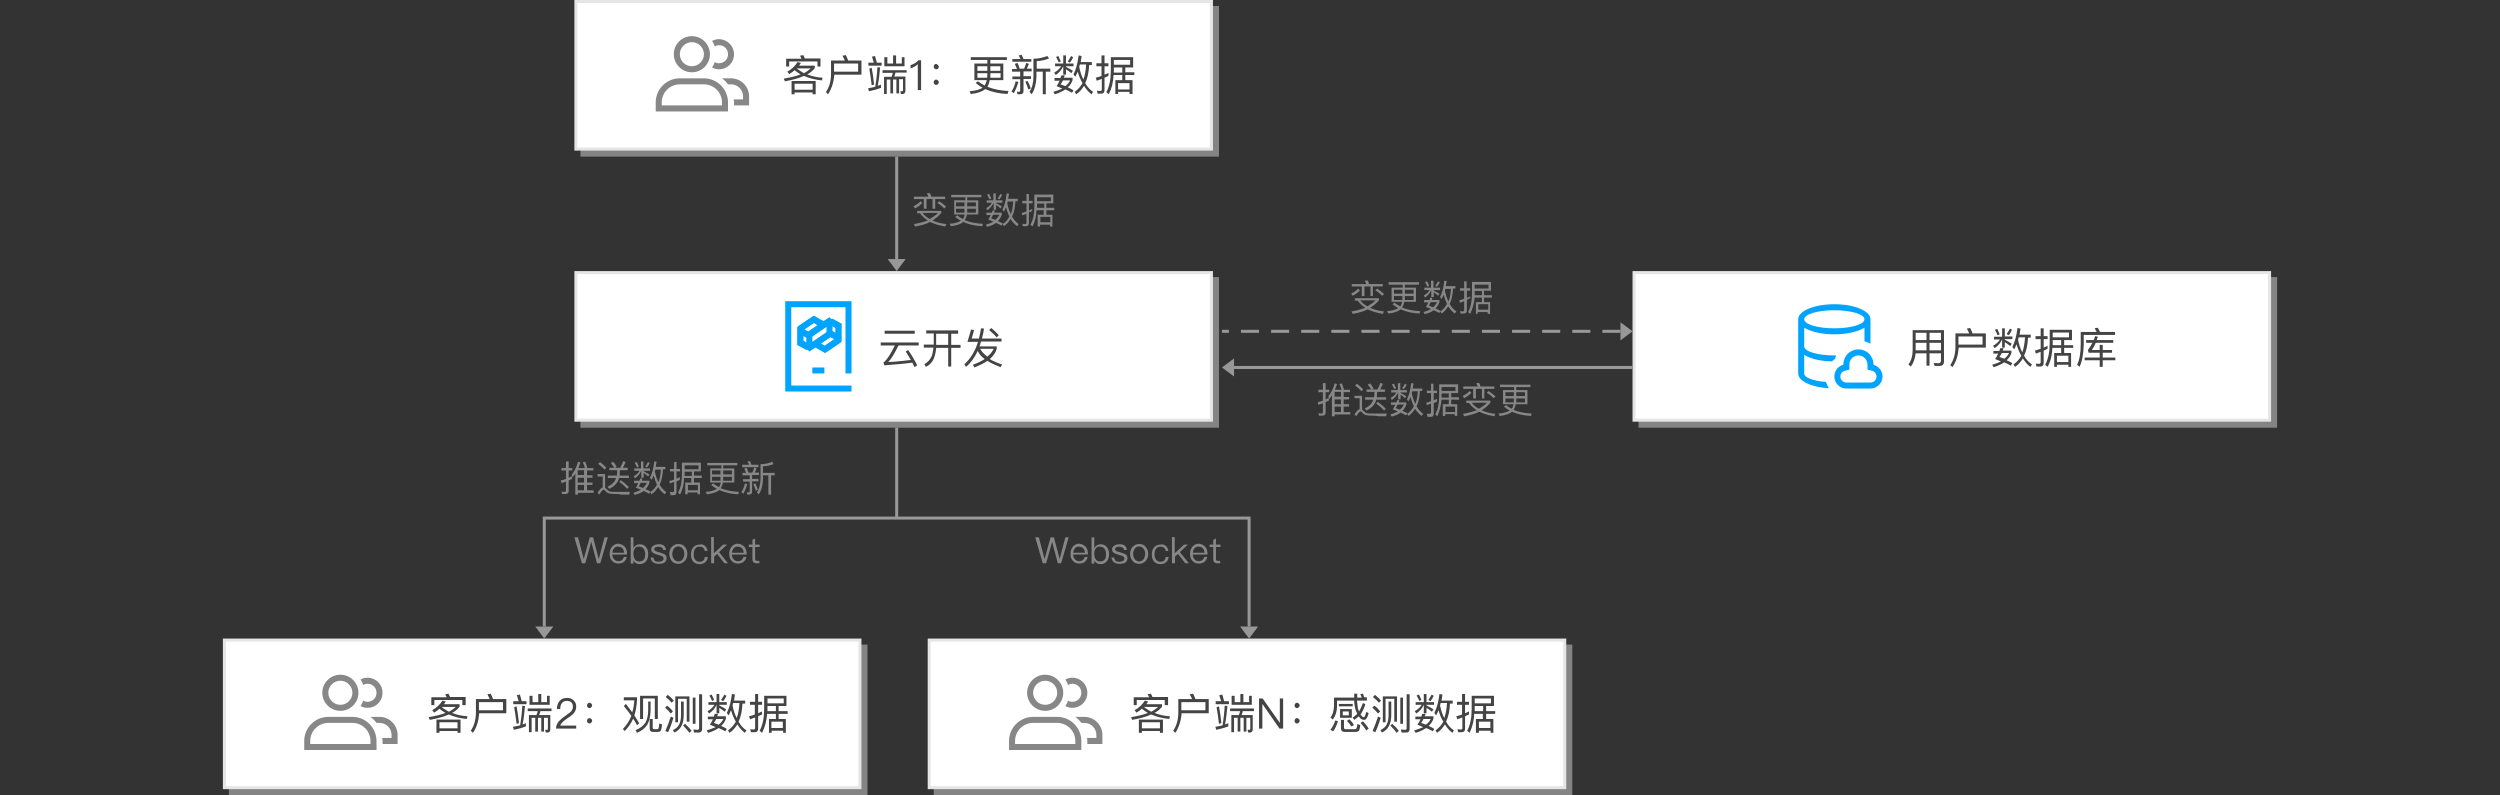 <?xml version="1.0" encoding="utf-8"?>
<!-- Generator: Adobe Illustrator 23.0.3, SVG Export Plug-In . SVG Version: 6.00 Build 0)  -->
<svg version="1.1" xmlns="http://www.w3.org/2000/svg" xmlns:xlink="http://www.w3.org/1999/xlink" x="0px" y="0px" width="830px"
	 height="264px" viewBox="0 0 830 264" style="enable-background:new 0 0 830 264;" xml:space="preserve">
<rect x="0" y="0" width="830" height="264" fill="#333333" stroke="none"/>
<g id="图层_2">
</g>
<g id="svgwrapper_svg">
	<g>
		<g>
			<rect x="192.7" y="2" style="opacity:0.6;fill:#BBBBBB;enable-background:new    ;" width="212" height="50"/>
			<g>
				<rect x="191.2" y="0.5" style="fill:#FFFFFF;" width="211" height="49"/>
				<path style="fill:#E5E5E5;" d="M401.7,1v48h-210V1H401.7 M402.7,0h-212v50h212V0L402.7,0z"/>
			</g>
		</g>
		<g>
			<g>
				<path style="fill:#444444;" d="M265.9,20.9c-0.2,0.3-0.4,0.6-0.6,0.9h5.2v0.8c-0.6,0.8-1.4,1.5-2.5,2.1c1.5,0.6,3.2,1,5.1,1.1
					l-0.2,0.9c-2.2-0.2-4.2-0.7-6-1.5c-1.7,0.8-3.7,1.3-6.3,1.8l-0.4-0.9c2.3-0.4,4.1-0.8,5.6-1.4c-0.7-0.4-1.4-0.9-2-1.4
					c-0.5,0.5-1.1,0.9-1.8,1.3l-0.6-0.8c1.4-0.8,2.5-1.8,3.4-3.2L265.9,20.9z M272.4,22.1h-1v-1.7H262v1.7h-1v-2.6h5.1
					c-0.2-0.4-0.3-0.7-0.5-1l1.1-0.2c0.2,0.3,0.3,0.7,0.5,1.1h5.2V22.1z M270.8,31.3h-1v-0.6h-6v0.6h-1v-4.4h8V31.3z M269.8,29.8v-2
					h-6v2H269.8z M269.2,22.7h-4.7l0,0c0.7,0.6,1.6,1.1,2.4,1.6C267.9,23.8,268.6,23.2,269.2,22.7z"/>
				<path style="fill:#444444;" d="M274.9,31.3l-0.7-0.7c1.1-1.6,1.7-3.6,1.7-6.1v-4.4h4.6c-0.3-0.6-0.5-1.1-0.8-1.6l1.1-0.2
					c0.3,0.5,0.5,1.1,0.8,1.8h4.4v4.7h-9C276.8,27.3,276.1,29.5,274.9,31.3z M276.9,21.1v2.7h8v-2.7H276.9z"/>
				<path style="fill:#444444;" d="M292.7,29.1c-1.3,0.5-2.7,0.9-4.2,1.2l-0.3-1c0.8-0.1,1.6-0.3,2.4-0.5c0.3-2,0.6-4.2,0.7-6.5
					l0.9,0.1c-0.2,2.2-0.4,4.2-0.8,6.1c0.4-0.1,0.8-0.3,1.1-0.4V29.1z M290.1,20.8c-0.2-0.7-0.4-1.4-0.6-2l1-0.2
					c0.2,0.6,0.4,1.4,0.6,2.2h1.6v1h-4.4v-1H290.1z M290.2,28.1l-0.8,0.2c-0.2-1.9-0.5-3.7-0.8-5.5l0.8-0.3
					C289.7,24.1,290,26,290.2,28.1z M301,23.2v0.9h-3.7c-0.1,0.5-0.2,0.9-0.4,1.3h3.7v4.7c0,0.7-0.3,1.1-0.9,1.1h-0.6l-0.2-0.9
					l0.6,0c0.2,0,0.3-0.1,0.3-0.4v-3.6h-1.3V31h-0.9v-4.6h-1.1V31h-0.9v-4.6h-1.2v4.8h-0.9v-5.7h2.5c0.2-0.4,0.3-0.9,0.4-1.3H293
					v-0.9H301z M299.3,19h1v3h-6.7v-3h1v2.1h1.9v-2.7h1v2.7h1.9V19z"/>
				<path style="fill:#444444;" d="M305.8,19.9v10h-1.1v-8.6c-0.6,0.6-1.4,1.1-2.4,1.4v-1.1c0.4-0.1,0.9-0.3,1.4-0.6
					c0.5-0.3,0.9-0.6,1.2-1H305.8z"/>
				<path style="fill:#444444;" d="M311.4,21.6c0.2,0.2,0.3,0.4,0.3,0.6c0,0.2-0.1,0.4-0.3,0.6S311,23,310.8,23
					c-0.3,0-0.4-0.1-0.6-0.3s-0.2-0.4-0.2-0.6c0-0.3,0.1-0.4,0.2-0.6c0.2-0.2,0.4-0.3,0.6-0.3C311,21.3,311.2,21.4,311.4,21.6z
					 M311.4,26.7c0.2,0.2,0.3,0.4,0.3,0.6c0,0.2-0.1,0.4-0.3,0.6s-0.4,0.3-0.6,0.3c-0.3,0-0.4-0.1-0.6-0.3s-0.2-0.4-0.2-0.6
					c0-0.3,0.1-0.4,0.2-0.6c0.2-0.2,0.4-0.3,0.6-0.3C311,26.5,311.2,26.5,311.4,26.7z"/>
				<path style="fill:#444444;" d="M334.3,19v0.9h-5.5v1.2h4.3v5.5h-4.5c-0.2,0.9-0.4,1.7-0.8,2.2c2,0.8,4.3,1.3,7,1.4l-0.3,1
					c-2.8-0.1-5.3-0.7-7.4-1.6c-1,0.8-2.6,1.4-4.8,1.6l-0.4-0.9c1.9-0.2,3.4-0.5,4.3-1.2c-0.8-0.4-1.6-1-2.3-1.6l0.8-0.5
					c0.7,0.5,1.4,1,2.2,1.4c0.3-0.5,0.6-1.1,0.7-1.8h-4.1v-5.5h4.3v-1.2h-5.5V19H334.3z M327.8,23.5V22h-3.3v1.5H327.8z M327.8,24.8
					v-0.5h-3.3v1.5h3.2C327.8,25.5,327.8,25.1,327.8,24.8z M332.1,24.3h-3.3v0.5l0,1h3.4V24.3z M328.8,23.5h3.3V22h-3.3V23.5z"/>
				<path style="fill:#444444;" d="M338.1,27.2c-0.4,1.4-0.9,2.6-1.5,3.7l-0.8-0.5c0.7-1,1.1-2.1,1.4-3.4L338.1,27.2z M337.6,22.8
					c-0.2-0.6-0.5-1.1-0.7-1.6l0.9-0.3c0.3,0.5,0.5,1.1,0.7,1.9h1.5c0.3-0.6,0.5-1.3,0.7-1.9l0.9,0.3c-0.2,0.6-0.5,1.1-0.7,1.6h1.6
					v0.9h-2.7v1.6h2.5v0.9h-2.5v4c0,0.8-0.4,1.1-1.2,1.1h-0.8l-0.2-0.9c0.2,0,0.4,0.1,0.6,0.1c0.4,0,0.5-0.2,0.5-0.5v-3.7h-2.6v-0.9
					h2.6v-1.6H336v-0.9H337.6z M338.8,19.6c-0.2-0.4-0.4-0.9-0.6-1.2l1-0.2c0.2,0.4,0.4,0.9,0.6,1.4h2.6v0.9h-6.3v-0.9H338.8z
					 M342.2,29.4l-0.8,0.3c-0.3-0.9-0.6-1.8-1-2.6l0.8-0.2C341.6,27.8,342,28.6,342.2,29.4z M348.3,19.4c-1.2,0.5-2.6,0.8-4.1,0.9
					v2.5h4.5v1h-1.5v7.5h-1v-7.5h-2.1v1.7c-0.1,2.4-0.6,4.3-1.6,5.8l-0.7-0.8c0.8-1.2,1.3-2.9,1.3-5v-6c1.7,0,3.2-0.4,4.6-0.9
					L348.3,19.4z"/>
				<path style="fill:#444444;" d="M353.5,25c-0.1,0.3-0.2,0.5-0.3,0.8h2.9v0.8c-0.3,0.9-0.8,1.7-1.6,2.4c0.7,0.3,1.3,0.6,1.9,1
					l-0.5,0.8c-0.6-0.4-1.3-0.7-2.2-1.1c-0.9,0.6-2.1,1.2-3.5,1.6l-0.5-0.8c1.1-0.3,2.1-0.7,3-1.1c-0.6-0.3-1.3-0.5-1.9-0.8
					c0.4-0.6,0.7-1.2,1-1.8h-1.7v-0.9h2c0.1-0.3,0.2-0.6,0.3-0.9L353.5,25z M353,21.1v-2.7h0.9v2.7h2.5V22h-2.5v0.2
					c0.8,0.4,1.5,0.8,2.3,1.3l-0.5,0.8c-0.7-0.6-1.3-1-1.8-1.3v1.8H353V22c-0.5,1.1-1.3,2.1-2.5,2.9l-0.5-0.8
					c1.1-0.6,1.8-1.3,2.3-2.1h-2v-0.9H353z M352.2,20.4l-0.7,0.3c-0.3-0.7-0.6-1.3-0.9-1.8l0.8-0.3
					C351.6,19.2,351.9,19.8,352.2,20.4z M355.3,26.7h-2.4c-0.2,0.5-0.5,0.9-0.8,1.3c0.6,0.2,1.1,0.4,1.6,0.6
					C354.4,28.1,354.9,27.4,355.3,26.7z M356.3,19c-0.3,0.6-0.6,1.2-1.1,1.8l-0.7-0.4c0.4-0.6,0.8-1.2,1.1-1.8L356.3,19z
					 M357.8,23.8c-0.3,0.6-0.5,1.2-0.8,1.7l-0.6-0.8c0.8-1.6,1.4-3.7,1.7-6.3l1,0.2c-0.1,0.7-0.2,1.4-0.3,2h3.7v1h-0.9
					c-0.1,2.3-0.5,4.3-1.3,6c0.7,1.3,1.6,2.2,2.6,2.9l-0.5,0.8c-1-0.7-1.8-1.7-2.5-2.8c-0.7,1.1-1.5,2.1-2.6,2.8l-0.5-0.8
					c1.1-0.8,1.9-1.7,2.6-2.9C358.7,26.4,358.2,25.2,357.8,23.8z M358.3,22.2c0.3,1.6,0.8,3.1,1.4,4.2c0.5-1.4,0.8-3.1,0.9-5h-2.1
					L358.3,22.2z"/>
				<path style="fill:#444444;" d="M364.4,31.1l-0.2-1c0.4,0,0.7,0.1,1.1,0.1c0.4,0,0.5-0.2,0.5-0.6v-3.4c-0.6,0.2-1.1,0.4-1.7,0.6
					l-0.3-1c0.6-0.2,1.3-0.3,1.9-0.6v-3.2h-1.7v-1h1.7v-2.6h1v2.6h1.3v1h-1.3v2.8c0.4-0.2,0.9-0.4,1.3-0.6v1
					c-0.4,0.2-0.9,0.4-1.3,0.6v4.1c0,0.8-0.4,1.2-1.2,1.2H364.4z M368.1,31.3l-0.8-0.7c1-1.8,1.5-4.3,1.5-7.2V19h7.4v3.4h-2.6V24h3
					v0.9h-3v1.7h2.4v4.6H375v-0.7h-3.8v0.7h-0.9v-4.6h2.3v-1.7h-2.9C369.6,27.3,369.1,29.4,368.1,31.3z M369.8,22.4v1
					c0,0.2,0,0.4,0,0.7h2.8v-1.7H369.8z M369.8,19.9v1.6h5.4v-1.6H369.8z M375,29.7v-2.1h-3.8v2.1H375z"/>
			</g>
			<rect x="217.7" y="9" style="opacity:0.15;fill:#FFFFFF;" width="32" height="32"/>
			<g>
				<path style="fill:#878787;" d="M229.7,14c2.2,0,4,1.8,4,4s-1.8,4-4,4s-4-1.8-4-4S227.5,14,229.7,14 M229.7,12c-3.3,0-6,2.7-6,6
					s2.7,6,6,6c3.3,0,6-2.7,6-6S233,12,229.7,12L229.7,12z"/>
			</g>
			<g>
				<path style="fill:#878787;" d="M233.7,28c3.3,0,6,2.7,6,6v1h-20v-1c0-3.3,2.7-6,6-6H233.7 M233.7,26h-8c-4.4,0-8,3.6-8,8v3h24
					v-3C241.7,29.6,238.1,26,233.7,26L233.7,26z"/>
			</g>
			<path style="fill:#878787;" d="M242.7,26h-3c0.8,0.6,1.4,1.2,2,2h1c2.2,0,4,1.8,4,4v1h-3.1c0,0.3,0.1,0.7,0.1,1v1h5v-3
				C248.7,28.7,246,26,242.7,26z"/>
			<path style="fill:#878787;" d="M238.7,13c-0.8,0-1.6,0.2-2.3,0.6c0.4,0.6,0.7,1.2,0.9,1.8c0.4-0.2,0.9-0.4,1.4-0.4
				c1.7,0,3,1.3,3,3s-1.3,3-3,3c-0.5,0-1-0.1-1.4-0.4c-0.2,0.6-0.5,1.2-0.9,1.8c0.7,0.4,1.5,0.6,2.3,0.6c2.8,0,5-2.2,5-5
				S241.4,13,238.7,13z"/>
		</g>
	</g>
	<g>
		<g>
			<rect x="76" y="214" style="opacity:0.6;fill:#BBBBBB;enable-background:new    ;" width="212" height="50"/>
			<g>
				<rect x="74.5" y="212.5" style="fill:#FFFFFF;" width="211" height="49"/>
				<path style="fill:#E5E5E5;" d="M285,213v48H75v-48H285 M286,212H74v50h212V212L286,212z"/>
			</g>
		</g>
		<g>
			<g>
				<path style="fill:#444444;" d="M148,232.9c-0.2,0.3-0.4,0.6-0.6,0.9h5.2v0.8c-0.6,0.8-1.4,1.5-2.5,2.1c1.5,0.6,3.2,1,5.1,1.1
					l-0.2,0.9c-2.2-0.2-4.2-0.7-6-1.5c-1.7,0.8-3.7,1.3-6.3,1.8l-0.4-0.9c2.3-0.4,4.1-0.8,5.6-1.4c-0.7-0.4-1.4-0.9-2-1.4
					c-0.5,0.5-1.1,0.9-1.8,1.3l-0.6-0.8c1.4-0.8,2.5-1.8,3.4-3.2L148,232.9z M154.5,234.1h-1v-1.7h-9.3v1.7h-1v-2.6h5.1
					c-0.2-0.4-0.3-0.7-0.5-1l1.1-0.2c0.2,0.3,0.3,0.7,0.5,1.1h5.2V234.1z M152.9,243.3h-1v-0.6h-6v0.6h-1v-4.4h8V243.3z
					 M151.9,241.8v-2h-6v2H151.9z M151.3,234.7h-4.7l0,0c0.7,0.6,1.6,1.1,2.4,1.6C150,235.8,150.8,235.2,151.3,234.7z"/>
				<path style="fill:#444444;" d="M157,243.3l-0.7-0.7c1.1-1.6,1.7-3.6,1.7-6.1v-4.4h4.6c-0.3-0.6-0.5-1.1-0.8-1.6l1.1-0.2
					c0.3,0.5,0.5,1.1,0.8,1.8h4.4v4.7h-9C158.9,239.3,158.3,241.5,157,243.3z M159,233.1v2.7h8v-2.7H159z"/>
				<path style="fill:#444444;" d="M174.8,241.1c-1.3,0.5-2.7,0.9-4.2,1.2l-0.3-1c0.8-0.1,1.6-0.3,2.4-0.5c0.3-2,0.6-4.2,0.7-6.5
					l0.9,0.1c-0.2,2.2-0.4,4.2-0.8,6.1c0.4-0.1,0.8-0.3,1.1-0.4V241.1z M172.2,232.8c-0.2-0.7-0.4-1.4-0.6-2l1-0.2
					c0.2,0.6,0.4,1.4,0.6,2.2h1.6v1h-4.4v-1H172.2z M172.3,240.1l-0.8,0.2c-0.2-1.9-0.5-3.7-0.8-5.5l0.8-0.3
					C171.8,236.1,172.1,238,172.3,240.1z M183.1,235.2v0.9h-3.7c-0.1,0.5-0.2,0.9-0.4,1.3h3.7v4.7c0,0.7-0.3,1.1-0.9,1.1h-0.6
					l-0.2-0.9l0.6,0c0.2,0,0.3-0.1,0.3-0.4v-3.6h-1.3v4.6h-0.9v-4.6h-1.1v4.6h-0.9v-4.6h-1.2v4.8h-0.9v-5.7h2.5
					c0.2-0.4,0.3-0.9,0.4-1.3h-3.3v-0.9H183.1z M181.5,231h1v3h-6.7v-3h1v2.1h1.9v-2.7h1v2.7h1.9V231z"/>
				<path style="fill:#444444;" d="M190.4,232.5c0.6,0.5,0.9,1.2,0.9,2.1c0,0.9-0.3,1.7-1,2.4c-0.4,0.4-1,0.9-2.1,1.6
					c-1.3,0.9-2,1.6-2.2,2.3h5.3v1h-6.7c0-0.9,0.3-1.7,1-2.5c0.4-0.4,1.1-1.1,2.2-1.8c0.8-0.6,1.3-1,1.6-1.2
					c0.5-0.5,0.8-1.1,0.8-1.8c0-0.6-0.2-1.1-0.5-1.4s-0.9-0.5-1.5-0.5c-0.7,0-1.2,0.2-1.6,0.7c-0.4,0.4-0.6,1.1-0.6,2h-1.1
					c0-1.1,0.3-2,0.9-2.7c0.6-0.7,1.4-1,2.5-1C189.1,231.7,189.8,231.9,190.4,232.5z"/>
				<path style="fill:#444444;" d="M196.3,233.6c0.2,0.2,0.3,0.4,0.3,0.6c0,0.2-0.1,0.4-0.3,0.6s-0.4,0.3-0.6,0.3
					c-0.3,0-0.4-0.1-0.6-0.3s-0.2-0.4-0.2-0.6c0-0.3,0.1-0.4,0.2-0.6c0.2-0.2,0.4-0.3,0.6-0.3C195.9,233.3,196.1,233.4,196.3,233.6z
					 M196.3,238.7c0.2,0.2,0.3,0.4,0.3,0.6c0,0.2-0.1,0.4-0.3,0.6s-0.4,0.3-0.6,0.3c-0.3,0-0.4-0.1-0.6-0.3s-0.2-0.4-0.2-0.6
					c0-0.3,0.1-0.4,0.2-0.6c0.2-0.2,0.4-0.3,0.6-0.3C195.9,238.5,196.1,238.5,196.3,238.7z"/>
				<path style="fill:#444444;" d="M209.9,236.5c0.4-1.2,0.6-2.6,0.7-4h-3.5v-1h4.4v0.8c-0.1,1.9-0.4,3.7-0.9,5.2
					c0.6,0.9,1.1,1.8,1.6,2.6l-0.7,0.7c-0.4-0.8-0.8-1.5-1.3-2.2c-0.7,1.6-1.6,2.9-2.8,4.1l-0.6-0.7c1.2-1.2,2.1-2.6,2.8-4.3
					c-0.7-1.1-1.6-2.2-2.5-3.3l0.7-0.7C208.5,234.6,209.2,235.6,209.9,236.5z M216,232.9v2.7c0,2.1-0.4,3.7-1.1,5
					c-0.7,1.1-1.8,2-3.4,2.7l-0.5-0.9c1.6-0.6,2.6-1.5,3.3-2.5c0.6-1.1,0.9-2.5,0.9-4.3v-2.7H216z M218.4,238.7h-1v-6.8h-3.9v6.8h-1
					V231h5.9V238.7z M216.8,243c-0.8,0-1.1-0.4-1.1-1.2v-3.1h1v2.9c0,0.3,0.2,0.5,0.5,0.5h0.9c0.2,0,0.4-0.1,0.5-0.2
					c0.1-0.2,0.2-0.7,0.3-1.7l0.9,0.3c-0.1,1.2-0.3,1.9-0.5,2.2c-0.2,0.2-0.6,0.3-1,0.3H216.8z"/>
				<path style="fill:#444444;" d="M223.4,236.2l-0.7,0.7c-0.5-0.6-1.1-1.3-1.9-2l0.7-0.6C222.2,234.8,222.9,235.5,223.4,236.2z
					 M223.6,238.3c-0.5,1.7-1.1,3.3-1.8,4.8l-0.9-0.4c0.7-1.6,1.3-3.2,1.8-4.8L223.6,238.3z M223.7,232.6l-0.7,0.7
					c-0.5-0.6-1.1-1.2-2-1.9l0.7-0.7C222.5,231.3,223.2,232,223.7,232.6z M227,232.9v4.4c0,1.6-0.3,2.9-0.8,3.8
					c-0.5,0.9-1.2,1.6-2.3,2.1l-0.5-0.8c1-0.5,1.7-1.1,2.1-1.9c0.4-0.8,0.6-1.9,0.6-3.2v-4.4H227z M228.9,239.6H228V232h-2.9v7.8
					h-0.9v-8.6h4.7V239.6z M229.6,242.6l-0.7,0.7c-0.5-0.7-1.2-1.5-2.1-2.4l0.6-0.6C228.3,241.1,229,241.8,229.6,242.6z
					 M230.9,231.6v8.7H230v-8.7H230.9z M230.4,243.1l-0.2-0.9c0.5,0,1,0.1,1.4,0.1c0.3,0,0.5-0.2,0.5-0.6v-11.2h1V242
					c0,0.8-0.4,1.2-1.1,1.2H230.4z"/>
				<path style="fill:#444444;" d="M238.4,237c-0.1,0.3-0.2,0.5-0.3,0.8h2.9v0.8c-0.3,0.9-0.8,1.7-1.6,2.4c0.7,0.3,1.3,0.6,1.9,1
					l-0.5,0.8c-0.6-0.4-1.3-0.7-2.2-1.1c-0.9,0.6-2.1,1.2-3.5,1.6l-0.5-0.8c1.1-0.3,2.1-0.7,3-1.1c-0.6-0.3-1.3-0.5-1.9-0.8
					c0.4-0.6,0.7-1.2,1-1.8h-1.7v-0.9h2c0.1-0.3,0.2-0.6,0.3-0.9L238.4,237z M237.9,233.1v-2.7h0.9v2.7h2.5v0.9h-2.5v0.2
					c0.8,0.4,1.5,0.8,2.3,1.3l-0.5,0.8c-0.7-0.6-1.3-1-1.8-1.3v1.8h-0.9V234c-0.5,1.1-1.3,2.1-2.5,2.9l-0.5-0.8
					c1.1-0.6,1.8-1.3,2.3-2.1h-2v-0.9H237.9z M237.1,232.4l-0.7,0.3c-0.3-0.7-0.6-1.3-0.9-1.8l0.8-0.3
					C236.6,231.2,236.8,231.8,237.1,232.4z M240.2,238.7h-2.4c-0.2,0.5-0.5,0.9-0.8,1.3c0.6,0.2,1.1,0.4,1.6,0.6
					C239.3,240.1,239.8,239.4,240.2,238.7z M241.2,231c-0.3,0.6-0.6,1.2-1.1,1.8l-0.7-0.4c0.4-0.6,0.8-1.2,1.1-1.8L241.2,231z
					 M242.7,235.8c-0.3,0.6-0.5,1.2-0.8,1.7l-0.6-0.8c0.8-1.6,1.4-3.7,1.7-6.3l1,0.2c-0.1,0.7-0.2,1.4-0.3,2h3.7v1h-0.9
					c-0.1,2.3-0.5,4.3-1.3,6c0.7,1.3,1.6,2.2,2.6,2.9l-0.5,0.8c-1-0.7-1.8-1.7-2.5-2.8c-0.7,1.1-1.5,2.1-2.6,2.8l-0.5-0.8
					c1.1-0.8,1.9-1.7,2.6-2.9C243.6,238.4,243.1,237.2,242.7,235.8z M243.2,234.2c0.3,1.6,0.8,3.1,1.4,4.2c0.5-1.4,0.8-3.1,0.9-5
					h-2.1L243.2,234.2z"/>
				<path style="fill:#444444;" d="M249.3,243.1l-0.2-1c0.4,0,0.7,0.1,1.1,0.1c0.4,0,0.5-0.2,0.5-0.6v-3.4c-0.6,0.2-1.1,0.4-1.7,0.6
					l-0.3-1c0.6-0.2,1.3-0.3,1.9-0.6v-3.2H249v-1h1.7v-2.6h1v2.6h1.3v1h-1.3v2.8c0.4-0.2,0.9-0.4,1.3-0.6v1
					c-0.4,0.2-0.9,0.4-1.3,0.6v4.1c0,0.8-0.4,1.2-1.2,1.2H249.3z M253,243.3l-0.8-0.7c1-1.8,1.5-4.3,1.5-7.2V231h7.4v3.4h-2.6v1.7h3
					v0.9h-3v1.7h2.4v4.6h-0.9v-0.7h-3.8v0.7h-0.9v-4.6h2.3v-1.7h-2.9C254.5,239.3,254,241.4,253,243.3z M254.8,234.4v1
					c0,0.2,0,0.4,0,0.7h2.8v-1.7H254.8z M254.8,231.9v1.6h5.4v-1.6H254.8z M259.9,241.7v-2.1h-3.8v2.1H259.9z"/>
			</g>
			<rect x="101" y="221" style="opacity:0.15;fill:#FFFFFF;" width="32" height="32"/>
			<g>
				<path style="fill:#878787;" d="M113,226c2.2,0,4,1.8,4,4s-1.8,4-4,4s-4-1.8-4-4S110.8,226,113,226 M113,224c-3.3,0-6,2.7-6,6
					s2.7,6,6,6s6-2.7,6-6S116.3,224,113,224L113,224z"/>
			</g>
			<g>
				<path style="fill:#878787;" d="M117,240c3.3,0,6,2.7,6,6v1h-20v-1c0-3.3,2.7-6,6-6H117 M117,238h-8c-4.4,0-8,3.6-8,8v3h24v-3
					C125,241.6,121.4,238,117,238L117,238z"/>
			</g>
			<path style="fill:#878787;" d="M126,238h-3c0.8,0.6,1.4,1.2,2,2h1c2.2,0,4,1.8,4,4v1h-3.1c0,0.3,0.1,0.7,0.1,1v1h5v-3
				C132,240.7,129.3,238,126,238z"/>
			<path style="fill:#878787;" d="M122,225c-0.8,0-1.6,0.2-2.3,0.6c0.4,0.6,0.7,1.2,0.9,1.8c0.4-0.2,0.9-0.4,1.4-0.4
				c1.7,0,3,1.3,3,3s-1.3,3-3,3c-0.5,0-1-0.1-1.4-0.4c-0.2,0.6-0.5,1.2-0.9,1.8c0.7,0.4,1.5,0.6,2.3,0.6c2.8,0,5-2.2,5-5
				S124.8,225,122,225z"/>
		</g>
	</g>
	<g>
		<g>
			<rect x="310" y="214" style="opacity:0.6;fill:#BBBBBB;enable-background:new    ;" width="212" height="50"/>
			<g>
				<rect x="308.5" y="212.5" style="fill:#FFFFFF;" width="211" height="49"/>
				<path style="fill:#E5E5E5;" d="M519,213v48H309v-48H519 M520,212H308v50h212V212L520,212z"/>
			</g>
		</g>
		<g>
			<g>
				<path style="fill:#444444;" d="M381.2,232.9c-0.2,0.3-0.4,0.6-0.6,0.9h5.2v0.8c-0.6,0.8-1.4,1.5-2.5,2.1c1.5,0.6,3.2,1,5.1,1.1
					l-0.2,0.9c-2.2-0.2-4.2-0.7-6-1.5c-1.7,0.8-3.7,1.3-6.3,1.8l-0.4-0.9c2.3-0.4,4.1-0.8,5.6-1.4c-0.7-0.4-1.4-0.9-2-1.4
					c-0.5,0.5-1.1,0.9-1.8,1.3l-0.6-0.8c1.4-0.8,2.5-1.8,3.4-3.2L381.2,232.9z M387.7,234.1h-1v-1.7h-9.3v1.7h-1v-2.6h5.1
					c-0.2-0.4-0.3-0.7-0.5-1l1.1-0.2c0.2,0.3,0.3,0.7,0.5,1.1h5.2V234.1z M386.1,243.3h-1v-0.6h-6v0.6h-1v-4.4h8V243.3z
					 M385.1,241.8v-2h-6v2H385.1z M384.5,234.7h-4.7l0,0c0.7,0.6,1.6,1.1,2.4,1.6C383.2,235.8,383.9,235.2,384.5,234.7z"/>
				<path style="fill:#444444;" d="M390.2,243.3l-0.7-0.7c1.1-1.6,1.7-3.6,1.7-6.1v-4.4h4.6c-0.3-0.6-0.5-1.1-0.8-1.6l1.1-0.2
					c0.3,0.5,0.5,1.1,0.8,1.8h4.4v4.7h-9C392.1,239.3,391.4,241.5,390.2,243.3z M392.2,233.1v2.7h8v-2.7H392.2z"/>
				<path style="fill:#444444;" d="M408,241.1c-1.3,0.5-2.7,0.9-4.2,1.2l-0.3-1c0.8-0.1,1.6-0.3,2.4-0.5c0.3-2,0.6-4.2,0.7-6.5
					l0.9,0.1c-0.2,2.2-0.4,4.2-0.8,6.1c0.4-0.1,0.8-0.3,1.1-0.4V241.1z M405.4,232.8c-0.2-0.7-0.4-1.4-0.6-2l1-0.2
					c0.2,0.6,0.4,1.4,0.6,2.2h1.6v1h-4.4v-1H405.4z M405.5,240.1l-0.8,0.2c-0.2-1.9-0.5-3.7-0.8-5.5l0.8-0.3
					C405,236.1,405.3,238,405.5,240.1z M416.3,235.2v0.9h-3.7c-0.1,0.5-0.2,0.9-0.4,1.3h3.7v4.7c0,0.7-0.3,1.1-0.9,1.1h-0.6
					l-0.2-0.9l0.6,0c0.2,0,0.3-0.1,0.3-0.4v-3.6h-1.3v4.6h-0.9v-4.6h-1.1v4.6h-0.9v-4.6h-1.2v4.8h-0.9v-5.7h2.5
					c0.2-0.4,0.3-0.9,0.4-1.3h-3.3v-0.9H416.3z M414.6,231h1v3h-6.7v-3h1v2.1h1.9v-2.7h1v2.7h1.9V231z"/>
				<path style="fill:#444444;" d="M419.2,231.9l5.7,8.1h0v-8.1h1.1v10h-1.2l-5.7-8.2h0v8.2H418v-10H419.2z"/>
				<path style="fill:#444444;" d="M431.2,233.6c0.2,0.2,0.3,0.4,0.3,0.6c0,0.2-0.1,0.4-0.3,0.6s-0.4,0.3-0.6,0.3
					c-0.3,0-0.4-0.1-0.6-0.3s-0.2-0.4-0.2-0.6c0-0.3,0.1-0.4,0.2-0.6c0.2-0.2,0.4-0.3,0.6-0.3C430.8,233.3,431,233.4,431.2,233.6z
					 M431.2,238.7c0.2,0.2,0.3,0.4,0.3,0.6c0,0.2-0.1,0.4-0.3,0.6s-0.4,0.3-0.6,0.3c-0.3,0-0.4-0.1-0.6-0.3s-0.2-0.4-0.2-0.6
					c0-0.3,0.1-0.4,0.2-0.6c0.2-0.2,0.4-0.3,0.6-0.3C430.8,238.5,431,238.5,431.2,238.7z"/>
				<path style="fill:#444444;" d="M453.8,232.6h-3.3c0.1,1,0.2,1.8,0.3,2.4c0.1,0.4,0.2,0.8,0.4,1.2c0.5-0.8,0.9-1.8,1.3-2.8
					l0.8,0.4c-0.4,1.4-1,2.5-1.6,3.4l0.1,0.2c0.4,0.5,0.7,0.7,1,0.7c0.3,0,0.5-0.6,0.8-1.8l0.8,0.5c-0.4,1.5-0.9,2.2-1.5,2.2
					c-0.6,0-1.1-0.3-1.6-0.9c-0.1-0.1-0.2-0.2-0.2-0.3c-0.5,0.5-1,0.9-1.5,1.2l-0.5-0.8c0.5-0.3,1-0.7,1.5-1.2
					c-0.2-0.4-0.4-1-0.6-1.5c-0.2-0.8-0.4-1.8-0.4-2.9h-5.7v1.8c0,1.8-0.5,3.3-1.4,4.5l-0.8-0.7c0.8-0.9,1.1-2.2,1.2-3.8v-2.8h6.7
					c0-0.4,0-0.9,0-1.3h1c0,0.5,0,0.9,0,1.3h1.5c-0.1-0.4-0.3-0.8-0.5-1.1l0.9-0.2c0.2,0.4,0.3,0.8,0.4,1.2h0.9V232.6z M444.2,239.4
					c-0.4,1.3-0.9,2.5-1.6,3.4l-0.9-0.5c0.7-0.9,1.2-1.9,1.6-3.1L444.2,239.4z M449.1,233.7v0.8h-4.6v-0.8H449.1z M448.8,235.4v2.9
					h-3.9v-2.9H448.8z M446.4,243c-0.8,0-1.2-0.4-1.2-1.3V239h1v2.5c0,0.4,0.2,0.6,0.5,0.6h3c0.3,0,0.5-0.1,0.6-0.2
					c0.1-0.2,0.3-0.6,0.3-1.5l1,0.3c-0.1,1.1-0.3,1.8-0.5,2c-0.3,0.2-0.6,0.3-1.1,0.3H446.4z M447.8,236.2h-2v1.3h2V236.2z
					 M449.5,240.7l-0.8,0.5c-0.4-0.6-0.9-1.2-1.5-1.9l0.8-0.5C448.7,239.5,449.2,240.1,449.5,240.7z M454.4,241.9l-0.8,0.6
					c-0.5-0.8-1.1-1.6-1.9-2.5l0.8-0.5C453.4,240.4,454,241.2,454.4,241.9z"/>
				<path style="fill:#444444;" d="M458.2,236.2l-0.7,0.7c-0.5-0.6-1.1-1.3-1.9-2l0.7-0.6C457.1,234.8,457.7,235.5,458.2,236.2z
					 M458.4,238.3c-0.5,1.7-1.1,3.3-1.8,4.8l-0.9-0.4c0.7-1.6,1.3-3.2,1.8-4.8L458.4,238.3z M458.5,232.6l-0.7,0.7
					c-0.5-0.6-1.1-1.2-2-1.9l0.7-0.7C457.3,231.3,458,232,458.5,232.6z M461.9,232.9v4.4c0,1.6-0.3,2.9-0.8,3.8
					c-0.5,0.9-1.2,1.6-2.3,2.1l-0.5-0.8c1-0.5,1.7-1.1,2.1-1.9c0.4-0.8,0.6-1.9,0.6-3.2v-4.4H461.9z M463.8,239.6h-0.9V232H460v7.8
					h-0.9v-8.6h4.7V239.6z M464.4,242.6l-0.7,0.7c-0.5-0.7-1.2-1.5-2.1-2.4l0.6-0.6C463.1,241.1,463.8,241.8,464.4,242.6z
					 M465.8,231.6v8.7h-0.9v-8.7H465.8z M465.3,243.1l-0.2-0.9c0.5,0,1,0.1,1.4,0.1c0.3,0,0.5-0.2,0.5-0.6v-11.2h1V242
					c0,0.8-0.4,1.2-1.1,1.2H465.3z"/>
				<path style="fill:#444444;" d="M473.3,237c-0.1,0.3-0.2,0.5-0.3,0.8h2.9v0.8c-0.3,0.9-0.8,1.7-1.6,2.4c0.7,0.3,1.3,0.6,1.9,1
					l-0.5,0.8c-0.6-0.4-1.3-0.7-2.2-1.1c-0.9,0.6-2.1,1.2-3.5,1.6l-0.5-0.8c1.1-0.3,2.1-0.7,3-1.1c-0.6-0.3-1.3-0.5-1.9-0.8
					c0.4-0.6,0.7-1.2,1-1.8h-1.7v-0.9h2c0.1-0.3,0.2-0.6,0.3-0.9L473.3,237z M472.7,233.1v-2.7h0.9v2.7h2.5v0.9h-2.5v0.2
					c0.8,0.4,1.5,0.8,2.3,1.3l-0.5,0.8c-0.7-0.6-1.3-1-1.8-1.3v1.8h-0.9V234c-0.5,1.1-1.3,2.1-2.5,2.9l-0.5-0.8
					c1.1-0.6,1.8-1.3,2.3-2.1h-2v-0.9H472.7z M471.9,232.4l-0.7,0.3c-0.3-0.7-0.6-1.3-0.9-1.8l0.8-0.3
					C471.4,231.2,471.7,231.8,471.9,232.4z M475,238.7h-2.4c-0.2,0.5-0.5,0.9-0.8,1.3c0.6,0.2,1.1,0.4,1.6,0.6
					C474.1,240.1,474.7,239.4,475,238.7z M476,231c-0.3,0.6-0.6,1.2-1.1,1.8l-0.7-0.4c0.4-0.6,0.8-1.2,1.1-1.8L476,231z
					 M477.6,235.8c-0.3,0.6-0.5,1.2-0.8,1.7l-0.6-0.8c0.8-1.6,1.4-3.7,1.7-6.3l1,0.2c-0.1,0.7-0.2,1.4-0.3,2h3.7v1h-0.9
					c-0.1,2.3-0.5,4.3-1.3,6c0.7,1.3,1.6,2.2,2.6,2.9l-0.5,0.8c-1-0.7-1.8-1.7-2.5-2.8c-0.7,1.1-1.5,2.1-2.6,2.8l-0.5-0.8
					c1.1-0.8,1.9-1.7,2.6-2.9C478.4,238.4,478,237.2,477.6,235.8z M478.1,234.2c0.3,1.6,0.8,3.1,1.4,4.2c0.5-1.4,0.8-3.1,0.9-5h-2.1
					L478.1,234.2z"/>
				<path style="fill:#444444;" d="M484.1,243.1l-0.2-1c0.4,0,0.7,0.1,1.1,0.1c0.4,0,0.5-0.2,0.5-0.6v-3.4c-0.6,0.2-1.1,0.4-1.7,0.6
					l-0.3-1c0.6-0.2,1.3-0.3,1.9-0.6v-3.2h-1.7v-1h1.7v-2.6h1v2.6h1.3v1h-1.3v2.8c0.4-0.2,0.9-0.4,1.3-0.6v1
					c-0.4,0.2-0.9,0.4-1.3,0.6v4.1c0,0.8-0.4,1.2-1.2,1.2H484.1z M487.9,243.3l-0.8-0.7c1-1.8,1.5-4.3,1.5-7.2V231h7.4v3.4h-2.6v1.7
					h3v0.9h-3v1.7h2.4v4.6h-0.9v-0.7H491v0.7H490v-4.6h2.3v-1.7h-2.9C489.4,239.3,488.8,241.4,487.9,243.3z M489.6,234.4v1
					c0,0.2,0,0.4,0,0.7h2.8v-1.7H489.6z M489.6,231.9v1.6h5.4v-1.6H489.6z M494.8,241.7v-2.1H491v2.1H494.8z"/>
			</g>
			<rect x="335" y="221" style="opacity:0.15;fill:#FFFFFF;" width="32" height="32"/>
			<g>
				<path style="fill:#878787;" d="M347,226c2.2,0,4,1.8,4,4s-1.8,4-4,4s-4-1.8-4-4S344.8,226,347,226 M347,224c-3.3,0-6,2.7-6,6
					s2.7,6,6,6s6-2.7,6-6S350.3,224,347,224L347,224z"/>
			</g>
			<g>
				<path style="fill:#878787;" d="M351,240c3.3,0,6,2.7,6,6v1h-20v-1c0-3.3,2.7-6,6-6H351 M351,238h-8c-4.4,0-8,3.6-8,8v3h24v-3
					C359,241.6,355.4,238,351,238L351,238z"/>
			</g>
			<path style="fill:#878787;" d="M360,238h-3c0.8,0.6,1.4,1.2,2,2h1c2.2,0,4,1.8,4,4v1h-3.1c0,0.3,0.1,0.7,0.1,1v1h5v-3
				C366,240.7,363.3,238,360,238z"/>
			<path style="fill:#878787;" d="M356,225c-0.8,0-1.6,0.2-2.3,0.6c0.4,0.6,0.7,1.2,0.9,1.8c0.4-0.2,0.9-0.4,1.4-0.4
				c1.7,0,3,1.3,3,3s-1.3,3-3,3c-0.5,0-1-0.1-1.4-0.4c-0.2,0.6-0.5,1.2-0.9,1.8c0.7,0.4,1.5,0.6,2.3,0.6c2.8,0,5-2.2,5-5
				S358.8,225,356,225z"/>
		</g>
	</g>
	<g>
		<g>
			<g>
				<line style="fill:none;stroke:#989898;stroke-miterlimit:10;" x1="297.7" y1="142" x2="297.7" y2="172"/>
			</g>
		</g>
	</g>
	<g>
		<polyline style="fill:none;stroke:#989898;stroke-miterlimit:10;" points="180.7,208 180.7,172 414.7,172 414.7,208 		"/>
	</g>
	<g id="ShadowBasicRect4_59_" transform="translate(423,53)">
		<g>
			<rect x="-230.3" y="39" style="opacity:0.6;fill:#BBBBBB;enable-background:new    ;" width="212" height="50"/>
			<g>
				<rect x="-231.8" y="37.5" style="fill:#FFFFFF;" width="211" height="49"/>
				<path style="fill:#E5E5E5;" d="M-21.3,38v48h-210V38H-21.3 M-20.3,37h-212v50h212V37L-20.3,37z"/>
			</g>
		</g>
		<g transform="translate(20 9)">
			<g style="enable-background:new    ;">
				<path style="fill:#444444;" d="M-138,51.7v1h-6.7c-1.3,2.6-2.4,4.5-3.4,5.5c2.5-0.1,5-0.4,7.5-0.7c-0.5-0.9-1.1-1.8-1.7-2.8
					l0.8-0.5c1.3,1.9,2.3,3.6,3,5.1l-0.9,0.6c-0.2-0.5-0.5-1-0.7-1.5c-2.8,0.4-5.9,0.6-9.3,0.9l-0.3-1c0.1,0,0.2-0.1,0.2-0.1
					c0.9-0.7,2.1-2.5,3.6-5.5h-4.7v-1H-138z M-139.3,47.8v1h-10v-1H-139.3z"/>
				<path style="fill:#444444;" d="M-124.9,47.8v1h-2.3v3.7h3.1v1h-3.1v6.2h-1v-6.2h-4c-0.1,1.4-0.4,2.6-0.8,3.6
					c-0.5,1.2-1.4,2.1-2.6,2.7l-0.5-0.9c1.1-0.6,1.9-1.5,2.4-2.6c0.3-0.8,0.5-1.8,0.6-2.9h-3.2v-1h3.3c0-0.2,0-0.3,0-0.5v-3.2h-2.5
					v-1H-124.9z M-132.2,52c0,0.2,0,0.3,0,0.5h4v-3.7h-4V52z"/>
				<path style="fill:#444444;" d="M-120.6,47.4l1,0.2l-0.8,2.8h2.4c0.3-1.1,0.5-2.2,0.7-3.4l1,0.1c-0.2,1.2-0.4,2.3-0.7,3.3h6.5v1
					h-6.8c-0.2,0.6-0.3,1.1-0.5,1.6h5.7v0.9c-0.4,1.2-1.1,2.3-2.3,3.3c1.1,0.7,2.5,1.3,4.1,1.8l-0.5,0.9c-1.8-0.7-3.3-1.4-4.4-2.1
					c-1.1,0.8-2.6,1.5-4.3,2.2l-0.5-0.9c1.6-0.6,2.9-1.2,3.9-1.9c-1.1-0.8-1.9-1.8-2.3-2.7c-1,2.2-2.3,4-3.9,5.3l-0.5-0.9
					c2-1.8,3.5-4.2,4.5-7.4h-3.5L-120.6,47.4z M-115.2,56.4c1-0.8,1.7-1.7,2.1-2.6h-4.5C-117.1,54.7-116.3,55.6-115.2,56.4z
					 M-111.4,49.3l-0.7,0.7c-0.6-0.7-1.4-1.5-2.5-2.4l0.7-0.7C-112.9,47.7-112.1,48.5-111.4,49.3z"/>
			</g>
		</g>
		<g id="云开发-32px_1_">
			
				<rect id="Rectangle-Copy_1_" x="-167.3" y="46" style="fill-rule:evenodd;clip-rule:evenodd;fill:#444444;fill-opacity:0;" width="32" height="32"/>
			<g id="Group_1_" transform="translate(5, 1)">
				<g id="_编组__1_">
					<path id="Shape_1_" style="fill:#00A4FF;" d="M-145.3,70V46h-22v30h22v-2h-20V48h18v22H-145.3z M-154.3,70v-2h-4v2H-154.3z"/>
				</g>
				<g id="移动服务-移动开发平台-MobileLine-16px_1_" transform="translate(4, 4)">
					<path id="Combined-Shape_1_" style="fill-rule:evenodd;clip-rule:evenodd;fill:#00A4FF;" d="M-154.6,50.8l-1.9-1.1l-5.8,3.9
						v1.9l5-3.4l0.5-0.9l2.2,1.3V50.8z M-152.6,50L-152.6,50l0,5.4l-0.4,0.3l0,0l0,0l-0.4,0.3h0l-2.8,1.9l0,0l-1.8,1.2l-1.2-0.7
						l-2-1.2l-0.9,0.6l0,0l-1.1,0.7l0,0l0,0l0,0l-1-0.6l0,0v0l-3-1.7l0-0.3h0v-5.4l0.4-0.3l0,0l0,0l0.4-0.3h0l2.8-1.9l0,0l1.8-1.2
						l1.2,0.7l2,1.1l1-0.6l0.1-0.1l0.9-0.6l0.5,0.7l0.5-0.2l3.1,1.7L-152.6,50z M-156.3,53.9l-3.2,2.1l1.3,0.8l3.2-2.2L-156.3,53.9z
						 M-164.3,55.7V54l-1-0.6v1.7L-164.3,55.7z M-163.7,52.1l3.2-2.2l-1.3-0.7l-3.2,2.2L-163.7,52.1z"/>
					<path style="fill-rule:evenodd;clip-rule:evenodd;fill:#00A4FF;" d="M-165.3,55.2l1.9,1.1l5.8-3.9v-1.9l-5,3.4l-0.5,0.9
						l-2.2-1.3V55.2z M-167.3,56L-167.3,56l0-5.4l0.4-0.3l0,0l0,0l0.4-0.3h0l2.8-1.9l0,0l1.8-1.2l1.2,0.7l2,1.2l0.9-0.6l0,0l1.1-0.7
						l0,0l0,0l0,0l1,0.6l0,0v0l3,1.7l0,0.3h0v5.4l-0.4,0.3l0,0l0,0l-0.4,0.3h0l-2.8,1.9l0,0l-1.8,1.2l-1.2-0.7l-2-1.1l-1,0.6
						l-0.1,0.1l-0.9,0.6l-0.5-0.7l-0.5,0.2l-3.1-1.7L-167.3,56z M-163.7,52.1l3.2-2.1l-1.3-0.8l-3.2,2.2L-163.7,52.1z M-155.6,50.3
						V52l1,0.6v-1.7L-155.6,50.3z M-156.3,53.9l-3.2,2.2l1.3,0.7l3.2-2.2L-156.3,53.9z"/>
				</g>
			</g>
		</g>
	</g>
	<g id="ShadowBasicRect4_60_" transform="translate(423,53)">
		<g>
			<rect x="121" y="39" style="opacity:0.6;fill:#BBBBBB;enable-background:new    ;" width="212" height="50"/>
			<g>
				<rect x="119.5" y="37.5" style="fill:#FFFFFF;" width="211" height="49"/>
				<path style="fill:#E5E5E5;" d="M330,38v48H120V38H330 M331,37H119v50h212V37L331,37z"/>
			</g>
		</g>
		<g transform="translate(20 9)">
			<g style="enable-background:new    ;">
				<path style="fill:#444444;" d="M191.4,59.7l-0.8-0.7c0.9-1.2,1.4-2.8,1.4-4.7v-6.7h10.4V58c0,1-0.5,1.5-1.5,1.5h-1.6l-0.3-1
					c0.6,0,1.1,0.1,1.6,0.1c0.5,0,0.8-0.3,0.8-0.9v-2.4h-3.8v4.1h-1v-4.1H193C192.8,57,192.3,58.5,191.4,59.7z M193,48.5v2.4h3.6
					v-2.4H193z M193,54.3h3.6v-2.5H193V54.3z M201.4,48.5h-3.8v2.4h3.8V48.5z M201.4,51.8h-3.8v2.5h3.8V51.8z"/>
				<path style="fill:#444444;" d="M205.2,59.9l-0.7-0.7c1.1-1.6,1.7-3.6,1.7-6.1v-4.4h4.6c-0.3-0.6-0.5-1.1-0.8-1.6l1.1-0.2
					c0.3,0.5,0.5,1.1,0.8,1.8h4.4v4.7h-9C207.1,55.9,206.5,58,205.2,59.9z M207.2,49.7v2.7h8v-2.7H207.2z"/>
				<path style="fill:#444444;" d="M222.2,53.6c-0.1,0.3-0.2,0.5-0.3,0.8h2.9v0.8c-0.3,0.9-0.8,1.7-1.6,2.4c0.7,0.3,1.3,0.6,1.9,1
					l-0.5,0.8c-0.6-0.4-1.3-0.7-2.2-1.1c-0.9,0.6-2.1,1.2-3.5,1.6l-0.5-0.8c1.1-0.3,2.1-0.7,2.9-1.1c-0.6-0.3-1.3-0.5-1.9-0.8
					c0.4-0.6,0.7-1.2,1-1.8h-1.6v-0.9h2c0.1-0.3,0.2-0.6,0.3-0.9L222.2,53.6z M221.7,49.6V47h0.9v2.7h2.5v0.9h-2.5v0.2
					c0.8,0.4,1.5,0.8,2.3,1.3l-0.5,0.8c-0.7-0.6-1.3-1-1.8-1.3v1.8h-0.9v-2.7c-0.5,1.1-1.3,2.1-2.5,2.9l-0.5-0.8
					c1.1-0.6,1.8-1.3,2.3-2.1h-2v-0.9H221.7z M220.9,49l-0.7,0.3c-0.3-0.7-0.6-1.3-0.9-1.8l0.8-0.3C220.4,47.8,220.6,48.4,220.9,49z
					 M224,55.2h-2.4c-0.2,0.5-0.5,0.9-0.8,1.3c0.6,0.2,1.1,0.4,1.6,0.6C223.1,56.6,223.6,56,224,55.2z M225,47.5
					c-0.3,0.6-0.6,1.2-1.1,1.8l-0.7-0.4c0.4-0.6,0.8-1.2,1.1-1.8L225,47.5z M226.5,52.3c-0.3,0.6-0.5,1.2-0.8,1.7l-0.6-0.8
					c0.8-1.6,1.4-3.7,1.7-6.3l1,0.2c-0.1,0.7-0.2,1.4-0.3,2h3.7v1h-0.9c-0.1,2.3-0.5,4.3-1.3,6c0.7,1.3,1.6,2.2,2.6,2.9l-0.5,0.8
					c-1-0.7-1.8-1.7-2.5-2.8c-0.7,1.1-1.5,2.1-2.6,2.8l-0.5-0.8c1.1-0.8,1.9-1.7,2.6-2.9C227.4,55,226.9,53.7,226.5,52.3z M227,50.8
					c0.3,1.6,0.8,3.1,1.4,4.2c0.5-1.4,0.8-3.1,0.9-5h-2.1L227,50.8z"/>
				<path style="fill:#444444;" d="M233.1,59.7l-0.2-1c0.4,0,0.7,0.1,1.1,0.1c0.3,0,0.5-0.2,0.5-0.6v-3.4c-0.6,0.2-1.1,0.4-1.6,0.6
					l-0.3-1c0.6-0.2,1.3-0.4,1.9-0.6v-3.2h-1.7v-1h1.7V47h1v2.6h1.3v1h-1.3v2.8c0.4-0.2,0.9-0.4,1.3-0.6v1c-0.4,0.2-0.9,0.4-1.3,0.6
					v4.1c0,0.8-0.4,1.2-1.2,1.2H233.1z M236.8,59.8l-0.8-0.7c1-1.8,1.5-4.3,1.5-7.2v-4.4h7.4v3.4h-2.6v1.7h3v0.9h-3v1.7h2.3v4.6
					h-0.9v-0.7h-3.8v0.7H239v-4.6h2.3v-1.7h-2.9C238.3,55.9,237.8,58,236.8,59.8z M238.5,50.9v1c0,0.2,0,0.4,0,0.7h2.8v-1.7H238.5z
					 M238.5,48.5V50h5.4v-1.6H238.5z M243.7,58.2v-2.1h-3.8v2.1H243.7z"/>
				<path style="fill:#444444;" d="M254.2,48.2h5v1h-10.4v3.2c-0.1,3.1-0.5,5.6-1.4,7.4l-0.8-0.7c0.8-1.6,1.2-3.8,1.2-6.7v-4.2h5.3
					c-0.2-0.4-0.5-0.8-0.7-1.2l1.1-0.2C253.7,47.2,253.9,47.7,254.2,48.2z M253.5,49.8c-0.1,0.4-0.3,0.8-0.4,1.1h5.5v0.9h-5.8
					c-0.4,0.9-0.8,1.7-1.3,2.4h2.6v-1.7h1v1.7h3.1v0.9h-3.1v1.6h4.2v0.9h-4.2v2.2h-1v-2.2h-5v-0.9h5v-1.6h-3.7l-0.2-0.9
					c0.5-0.7,1-1.5,1.5-2.4h-2.1v-0.9h2.5c0.2-0.4,0.3-0.9,0.5-1.3L253.5,49.8z"/>
			</g>
		</g>
		<g id="云数据库-CynosDB-32px">
			
				<rect id="Rectangle-Copy_3_" x="172" y="46" style="fill-rule:evenodd;clip-rule:evenodd;fill:#444444;fill-opacity:0;" width="32" height="32"/>
			<path id="XMLID_1553_" style="fill:#00A4FF;" d="M186.6,65c-0.2,0-0.4,0-0.6,0c-5.5,0-10-1.3-10-3v-6.2c2.1,1.3,5.8,2.2,10,2.2
				c4.2,0,7.9-0.9,10-2.2v4.5c0.7,0.2,1.4,0.5,2,0.8V53c0-2.8-5.4-5-12-5c-6.6,0-12,2.2-12,5v18h2v-6.2c2,1.3,5.3,2.1,9.2,2.2
				c0.3-0.3,0.7-0.6,1.1-0.9C186.3,65.7,186.5,65.4,186.6,65z M186,50c5.5,0,10,1.3,10,3s-4.5,3-10,3s-10-1.3-10-3S180.5,50,186,50z
				 M176,71h-2c0,2.5,4.4,4.6,10.2,4.9c-0.4-0.6-0.7-1.3-1-2.1C179.1,73.5,176,72.4,176,71z M199,68.1L199,68.1c0-2.9-2.2-5.1-5-5.1
				c-2.8,0-5,2.2-5,5v0.1c-1.7,0.4-3,2-3,3.9c0,2.2,1.8,4,4,4h8c2.2,0,4-1.8,4-4C202,70.1,200.7,68.6,199,68.1z M198,74h-8
				c-1.1,0-2-0.9-2-2c0-0.9,0.6-1.7,1.5-1.9l1.5-0.4v-1.6c0-0.1,0-0.1,0-0.2c0-1.6,1.4-2.9,3-2.9c1.6,0,2.9,1.3,3,2.9
				c0,0.1,0,0.1,0,0.2v1.6l1.5,0.4c0.9,0.2,1.5,1,1.5,1.9C200,73.1,199.1,74,198,74z"/>
		</g>
	</g>
	<g>
		<g>
			<polygon style="fill:#989898;" points="409.7,125 405.7,122 409.7,119 			"/>
			<g>
				<g>
					<line style="fill:none;stroke:#989898;stroke-miterlimit:10;" x1="409.7" y1="122" x2="542" y2="122"/>
				</g>
			</g>
		</g>
		<g>
			<polygon style="fill:#989898;" points="538,113 542,110 538,107 			"/>
			<g>
				<g>
					<line style="fill:none;stroke:#989898;stroke-miterlimit:10;stroke-dasharray:6,4;" x1="538" y1="110" x2="405.7" y2="110"/>
				</g>
			</g>
		</g>
	</g>
	<g transform="translate(0 0)">
		<g style="enable-background:new    ;">
			<path style="fill:#878787;" d="M451.5,96.4c-0.6,0.7-1.5,1.3-2.4,1.8l-0.5-0.7c0.9-0.5,1.7-1,2.3-1.7L451.5,96.4z M457.8,99v0.7
				c-0.8,1-1.8,1.8-2.9,2.5c1.3,0.6,2.8,1,4.6,1.2l-0.4,0.8c-2-0.3-3.7-0.9-5-1.5c-1.4,0.7-3.1,1.2-5,1.5l-0.4-0.8
				c1.7-0.3,3.2-0.7,4.6-1.2c-1.1-0.7-1.9-1.5-2.6-2.4h-0.9V99H457.8z M454.5,94.3h4.6v0.8h-3.3v3.2H455v-3.2h-2v3.2h-0.9v-3.2h-3.3
				v-0.8h4.8c-0.1-0.4-0.3-0.7-0.5-1.1l0.9-0.1C454.3,93.4,454.4,93.8,454.5,94.3z M454,101.7c1-0.6,1.9-1.2,2.7-2h-5.1
				C452.2,100.5,453,101.2,454,101.7z M459.5,97.6l-0.6,0.6c-0.6-0.6-1.3-1.2-2.3-1.8l0.6-0.6C458.1,96.4,458.8,97,459.5,97.6z"/>
			<path style="fill:#878787;" d="M471.1,93.7v0.8h-4.7v1h3.7v4.7h-3.9c-0.1,0.8-0.4,1.4-0.7,1.9c1.7,0.7,3.7,1.1,6,1.2l-0.2,0.8
				c-2.4-0.1-4.5-0.6-6.3-1.4c-0.8,0.7-2.2,1.2-4.1,1.4l-0.4-0.8c1.7-0.1,2.9-0.5,3.7-1c-0.7-0.4-1.3-0.8-1.9-1.3l0.7-0.5
				c0.6,0.5,1.2,0.9,1.9,1.2c0.3-0.4,0.5-0.9,0.6-1.5h-3.5v-4.7h3.7v-1h-4.7v-0.8H471.1z M465.6,97.5v-1.3h-2.8v1.3H465.6z
				 M465.6,98.7v-0.4h-2.8v1.3h2.8C465.6,99.2,465.6,99,465.6,98.7z M469.3,98.3h-2.9v0.4l0,0.9h2.9V98.3z M466.4,97.5h2.9v-1.3
				h-2.9V97.5z"/>
			<path style="fill:#878787;" d="M475.6,98.9c-0.1,0.2-0.2,0.4-0.2,0.7h2.5v0.7c-0.3,0.8-0.7,1.5-1.3,2.1c0.6,0.3,1.1,0.5,1.7,0.8
				l-0.5,0.7c-0.5-0.3-1.1-0.6-1.8-0.9c-0.8,0.6-1.8,1-3,1.3l-0.4-0.7c1-0.3,1.8-0.6,2.5-1c-0.5-0.2-1.1-0.5-1.7-0.7
				c0.3-0.5,0.6-1,0.8-1.5h-1.4v-0.8h1.8c0.1-0.3,0.2-0.5,0.3-0.8L475.6,98.9z M475.1,95.5v-2.3h0.8v2.3h2.2v0.8h-2.2v0.1
				c0.6,0.3,1.3,0.7,2,1.1l-0.4,0.7c-0.6-0.5-1.1-0.9-1.5-1.2v1.6h-0.8v-2.3c-0.4,0.9-1.1,1.8-2.1,2.5l-0.4-0.7
				c0.9-0.5,1.6-1.1,1.9-1.8h-1.7v-0.8H475.1z M474.5,94.9l-0.6,0.3c-0.3-0.6-0.5-1.1-0.8-1.6l0.7-0.2
				C474,93.9,474.3,94.4,474.5,94.9z M477.1,100.3H475c-0.2,0.4-0.4,0.8-0.6,1.2c0.5,0.2,0.9,0.3,1.4,0.5
				C476.4,101.5,476.8,100.9,477.1,100.3z M478,93.7c-0.2,0.5-0.5,1-0.9,1.5l-0.6-0.3c0.4-0.5,0.7-1,0.9-1.5L478,93.7z M479.3,97.8
				c-0.2,0.6-0.5,1-0.7,1.5l-0.5-0.7c0.7-1.3,1.2-3.2,1.4-5.4l0.8,0.1c-0.1,0.6-0.2,1.2-0.3,1.7h3.2v0.8h-0.8
				c-0.1,2-0.4,3.7-1.1,5.1c0.6,1.1,1.4,1.9,2.2,2.5l-0.5,0.7c-0.8-0.6-1.6-1.4-2.2-2.4c-0.6,1-1.3,1.8-2.2,2.4l-0.4-0.7
				c0.9-0.6,1.7-1.5,2.2-2.5C480,100,479.6,99,479.3,97.8z M479.7,96.5c0.3,1.4,0.7,2.6,1.2,3.6c0.5-1.2,0.7-2.6,0.8-4.2h-1.8
				L479.7,96.5z"/>
			<path style="fill:#878787;" d="M484.9,104.1l-0.2-0.8c0.3,0,0.6,0.1,0.9,0.1c0.3,0,0.5-0.2,0.5-0.5v-2.9
				c-0.5,0.2-0.9,0.3-1.4,0.5l-0.2-0.8c0.6-0.1,1.1-0.3,1.6-0.5v-2.7h-1.4v-0.8h1.4v-2.3h0.8v2.3h1.2v0.8H487v2.4
				c0.4-0.2,0.8-0.3,1.1-0.5V99c-0.4,0.2-0.7,0.4-1.1,0.5v3.5c0,0.7-0.3,1.1-1,1.1H484.9z M488.1,104.2l-0.7-0.6
				c0.9-1.6,1.3-3.6,1.3-6.2v-3.8h6.3v2.9h-2.3V98h2.6v0.8h-2.6v1.5h2v3.9h-0.8v-0.6h-3.3v0.6H490v-3.9h2v-1.5h-2.4
				C489.4,100.8,488.9,102.6,488.1,104.2z M489.6,96.6v0.8c0,0.2,0,0.4,0,0.6h2.4v-1.4H489.6z M489.6,94.5v1.3h4.6v-1.3H489.6z
				 M494.1,102.8V101h-3.3v1.8H494.1z"/>
		</g>
	</g>
	<g transform="translate(0 0)">
		<g style="enable-background:new    ;">
			<path style="fill:#878787;" d="M441.2,133c-0.4,0.2-0.7,0.3-1.1,0.5v3.5c0,0.7-0.4,1-1.1,1h-1.1l-0.2-0.8c0.3,0,0.7,0.1,1,0.1
				c0.3,0,0.5-0.2,0.5-0.5v-2.9c-0.5,0.2-1,0.3-1.5,0.5l-0.2-0.9c0.6-0.1,1.2-0.3,1.7-0.5v-2.8h-1.5v-0.8h1.5v-2.2h0.9v2.2h1.2v0.8
				h-1.2v2.4c0.4-0.2,0.8-0.3,1.1-0.5V133z M443.1,138.2h-0.9v-7c-0.3,0.5-0.6,0.9-0.9,1.3l-0.3-0.9c1-1.3,1.7-2.7,2.1-4.3l0.8,0.2
				c-0.2,0.6-0.4,1.3-0.7,1.9h2.2c-0.2-0.6-0.4-1.3-0.7-1.9l0.8-0.2c0.3,0.7,0.5,1.4,0.7,2l-0.3,0.1h2.3v0.8h-2.1v1.6h1.8v0.8h-1.8
				v1.6h1.8v0.8h-1.8v1.8h2.2v0.8h-5.2V138.2z M443.1,130.1v1.6h2.1v-1.6H443.1z M443.1,134.2h2.1v-1.6h-2.1V134.2z M443.1,136.8
				h2.1V135h-2.1V136.8z"/>
			<path style="fill:#878787;" d="M455.4,138c-0.8,0-1.4-0.1-1.9-0.2c-0.5-0.1-0.9-0.4-1.3-0.9c-0.2-0.2-0.3-0.3-0.5-0.3
				c-0.3,0-0.8,0.5-1.4,1.6l-0.6-0.6c0.6-1,1.2-1.6,1.7-1.8v-3.6h-1.7v-0.8h2.5v4.5c0.1,0.1,0.2,0.2,0.3,0.3
				c0.3,0.3,0.6,0.6,0.9,0.8c0.4,0.2,0.9,0.3,1.6,0.3c0.6,0,1.4,0,2.4,0c0.6,0,1.1,0,1.7,0c0.6,0,1,0,1.3,0l-0.2,0.9h-2.7
				C456.9,138,456.1,138,455.4,138z M452.6,129.3l-0.6,0.6c-0.5-0.6-1.2-1.2-2.1-1.9l0.6-0.6C451.3,128,452,128.6,452.6,129.3z
				 M456.2,131.9c0.1-0.5,0.1-1.1,0.1-1.8h-2.6v-0.8h3.6c0.4-0.7,0.7-1.4,1-2.2l0.8,0.3c-0.3,0.7-0.6,1.4-0.9,1.9h1.6v0.8h-2.6
				c0,0.7-0.1,1.3-0.1,1.8h3.1v0.8h-3.3c-0.3,1.5-1.4,2.7-3.2,3.6l-0.6-0.7c1.5-0.7,2.5-1.7,2.8-2.9h-2.7v-0.8H456.2z M456,129
				l-0.7,0.4c-0.4-0.6-0.8-1.2-1.2-1.7l0.8-0.4C455.3,127.8,455.7,128.3,456,129z M460.1,135.7l-0.6,0.6c-0.8-0.9-1.7-1.7-2.6-2.3
				l0.5-0.6C458.4,134.1,459.3,134.9,460.1,135.7z"/>
			<path style="fill:#878787;" d="M464.6,132.9c-0.1,0.2-0.2,0.4-0.2,0.7h2.5v0.7c-0.3,0.8-0.7,1.5-1.3,2.1c0.6,0.3,1.1,0.5,1.7,0.8
				l-0.5,0.7c-0.5-0.3-1.1-0.6-1.8-0.9c-0.8,0.6-1.8,1-3,1.3l-0.4-0.7c1-0.3,1.8-0.6,2.5-1c-0.5-0.2-1.1-0.5-1.7-0.7
				c0.3-0.5,0.6-1,0.8-1.5h-1.4v-0.8h1.8c0.1-0.3,0.2-0.5,0.3-0.8L464.6,132.9z M464.1,129.5v-2.3h0.8v2.3h2.2v0.8h-2.2v0.1
				c0.6,0.3,1.3,0.7,2,1.1l-0.4,0.7c-0.6-0.5-1.1-0.9-1.5-1.2v1.6h-0.8v-2.3c-0.4,0.9-1.1,1.8-2.1,2.5l-0.4-0.7
				c0.9-0.5,1.6-1.1,1.9-1.8h-1.7v-0.8H464.1z M463.5,128.9l-0.6,0.3c-0.3-0.6-0.5-1.1-0.8-1.6l0.7-0.2
				C463,127.9,463.3,128.4,463.5,128.9z M466.1,134.3H464c-0.2,0.4-0.4,0.8-0.6,1.2c0.5,0.2,0.9,0.3,1.4,0.5
				C465.4,135.5,465.8,134.9,466.1,134.3z M467,127.7c-0.2,0.5-0.5,1-0.9,1.5l-0.6-0.3c0.4-0.5,0.7-1,0.9-1.5L467,127.7z
				 M468.3,131.8c-0.2,0.6-0.5,1-0.7,1.5l-0.5-0.7c0.7-1.3,1.2-3.2,1.4-5.4l0.8,0.1c-0.1,0.6-0.2,1.2-0.3,1.7h3.2v0.8h-0.8
				c-0.1,2-0.4,3.7-1.1,5.1c0.6,1.1,1.4,1.9,2.2,2.5l-0.5,0.7c-0.8-0.6-1.6-1.4-2.2-2.4c-0.6,1-1.3,1.8-2.2,2.4l-0.4-0.7
				c0.9-0.6,1.7-1.5,2.2-2.5C469,134,468.6,133,468.3,131.8z M468.7,130.5c0.3,1.4,0.7,2.6,1.2,3.6c0.5-1.2,0.7-2.6,0.8-4.2h-1.8
				L468.7,130.5z"/>
			<path style="fill:#878787;" d="M473.9,138.1l-0.2-0.8c0.3,0,0.6,0.1,0.9,0.1c0.3,0,0.5-0.2,0.5-0.5v-2.9
				c-0.5,0.2-0.9,0.3-1.4,0.5l-0.2-0.8c0.6-0.1,1.1-0.3,1.6-0.5v-2.7h-1.4v-0.8h1.4v-2.3h0.8v2.3h1.2v0.8H476v2.4
				c0.4-0.2,0.8-0.3,1.1-0.5v0.9c-0.4,0.2-0.7,0.4-1.1,0.5v3.5c0,0.7-0.3,1.1-1,1.1H473.9z M477.2,138.2l-0.7-0.6
				c0.9-1.6,1.3-3.6,1.3-6.2v-3.8h6.3v2.9h-2.3v1.4h2.6v0.8h-2.6v1.5h2v3.9h-0.8v-0.6h-3.2v0.6H479v-3.9h2v-1.5h-2.4
				C478.4,134.8,477.9,136.6,477.2,138.2z M478.6,130.6v0.8c0,0.2,0,0.4,0,0.6h2.4v-1.4H478.6z M478.6,128.5v1.3h4.6v-1.3H478.6z
				 M483.1,136.8V135h-3.2v1.8H483.1z"/>
			<path style="fill:#878787;" d="M488.5,130.4c-0.6,0.7-1.5,1.3-2.4,1.8l-0.5-0.7c0.9-0.5,1.7-1,2.3-1.7L488.5,130.4z M494.8,133
				v0.7c-0.8,1-1.8,1.8-2.9,2.5c1.3,0.6,2.8,1,4.6,1.2l-0.4,0.8c-2-0.3-3.7-0.9-5-1.5c-1.4,0.7-3.1,1.2-5,1.5l-0.4-0.8
				c1.7-0.3,3.2-0.7,4.6-1.2c-1.1-0.7-1.9-1.5-2.6-2.4h-0.9V133H494.8z M491.5,128.3h4.6v0.8h-3.3v3.2H492v-3.2h-2v3.2h-0.9v-3.2
				h-3.3v-0.8h4.8c-0.1-0.4-0.3-0.7-0.5-1.1l0.9-0.1C491.3,127.4,491.4,127.8,491.5,128.3z M491,135.7c1-0.6,1.9-1.2,2.7-2h-5.1
				C489.2,134.5,490,135.2,491,135.7z M496.5,131.6l-0.6,0.6c-0.6-0.6-1.3-1.2-2.3-1.8l0.6-0.6C495.1,130.4,495.8,131,496.5,131.6z"
				/>
			<path style="fill:#878787;" d="M508.1,127.7v0.8h-4.7v1h3.7v4.7h-3.9c-0.1,0.8-0.4,1.4-0.7,1.9c1.7,0.7,3.7,1.1,6,1.2l-0.2,0.8
				c-2.4-0.1-4.5-0.6-6.3-1.4c-0.8,0.7-2.2,1.2-4.1,1.4l-0.4-0.8c1.7-0.1,2.9-0.5,3.7-1c-0.7-0.4-1.3-0.8-1.9-1.3l0.7-0.5
				c0.6,0.5,1.2,0.9,1.9,1.2c0.3-0.4,0.5-0.9,0.6-1.5h-3.5v-4.7h3.7v-1h-4.7v-0.8H508.1z M502.6,131.5v-1.3h-2.8v1.3H502.6z
				 M502.6,132.7v-0.4h-2.8v1.3h2.8C502.6,133.2,502.6,133,502.6,132.7z M506.3,132.3h-2.9v0.4l0,0.9h2.9V132.3z M503.4,131.5h2.9
				v-1.3h-2.9V131.5z"/>
		</g>
	</g>
	<g transform="translate(0 0)">
		<g style="enable-background:new    ;">
			<path style="fill:#878787;" d="M306.2,67.4c-0.6,0.7-1.5,1.3-2.4,1.8l-0.5-0.7c0.9-0.5,1.7-1,2.3-1.7L306.2,67.4z M312.5,70v0.7
				c-0.8,1-1.8,1.8-2.9,2.5c1.3,0.6,2.8,1,4.6,1.2l-0.4,0.8c-2-0.3-3.7-0.9-5-1.5c-1.4,0.7-3.1,1.2-5,1.5l-0.4-0.8
				c1.7-0.3,3.2-0.7,4.6-1.2c-1.1-0.7-1.9-1.5-2.6-2.4h-0.9V70H312.5z M309.2,65.3h4.6v0.8h-3.3v3.2h-0.9v-3.2h-2v3.2h-0.9v-3.2
				h-3.3v-0.8h4.8c-0.1-0.4-0.3-0.7-0.5-1.1l0.9-0.1C308.9,64.4,309.1,64.8,309.2,65.3z M308.7,72.7c1-0.6,1.9-1.2,2.7-2h-5.1
				C306.9,71.5,307.7,72.2,308.7,72.7z M314.1,68.6l-0.6,0.6c-0.6-0.6-1.3-1.2-2.3-1.8l0.6-0.6C312.7,67.4,313.5,68,314.1,68.6z"/>
			<path style="fill:#878787;" d="M325.8,64.7v0.8h-4.7v1h3.7v4.7H321c-0.1,0.8-0.4,1.4-0.7,1.9c1.7,0.7,3.7,1.1,6,1.2l-0.2,0.8
				c-2.4-0.1-4.5-0.6-6.3-1.4c-0.8,0.7-2.2,1.2-4.1,1.4l-0.4-0.8c1.7-0.1,2.9-0.5,3.7-1c-0.7-0.4-1.3-0.8-1.9-1.3l0.7-0.5
				c0.6,0.5,1.2,0.9,1.9,1.2c0.3-0.4,0.5-0.9,0.6-1.5h-3.5v-4.7h3.7v-1h-4.7v-0.8H325.8z M320.2,68.5v-1.3h-2.8v1.3H320.2z
				 M320.2,69.7v-0.4h-2.8v1.3h2.8C320.2,70.2,320.2,70,320.2,69.7z M324,69.3h-2.9v0.4l0,0.9h2.9V69.3z M321.1,68.5h2.9v-1.3h-2.9
				V68.5z"/>
			<path style="fill:#878787;" d="M330.3,69.9c-0.1,0.2-0.2,0.4-0.2,0.7h2.5v0.7c-0.3,0.8-0.7,1.5-1.3,2.1c0.6,0.3,1.1,0.5,1.7,0.8
				l-0.5,0.7c-0.5-0.3-1.1-0.6-1.8-0.9c-0.8,0.6-1.8,1-3,1.3l-0.4-0.7c1-0.3,1.8-0.6,2.5-1c-0.5-0.2-1.1-0.5-1.7-0.7
				c0.3-0.5,0.6-1,0.8-1.5h-1.4v-0.8h1.8c0.1-0.3,0.2-0.5,0.3-0.8L330.3,69.9z M329.8,66.5v-2.3h0.8v2.3h2.2v0.8h-2.2v0.1
				c0.6,0.3,1.3,0.7,2,1.1l-0.4,0.7c-0.6-0.5-1.1-0.9-1.5-1.2v1.6h-0.8v-2.3c-0.4,0.9-1.1,1.8-2.1,2.5l-0.4-0.7
				c0.9-0.5,1.6-1.1,1.9-1.8h-1.7v-0.8H329.8z M329.1,65.9l-0.6,0.3c-0.3-0.6-0.5-1.1-0.8-1.6l0.7-0.2
				C328.7,64.9,328.9,65.4,329.1,65.9z M331.8,71.3h-2.1c-0.2,0.4-0.4,0.8-0.6,1.2c0.5,0.2,0.9,0.3,1.4,0.5
				C331,72.5,331.5,71.9,331.8,71.3z M332.7,64.7c-0.2,0.5-0.5,1-0.9,1.5l-0.6-0.3c0.4-0.5,0.7-1,0.9-1.5L332.7,64.7z M334,68.8
				c-0.2,0.6-0.5,1-0.7,1.5l-0.5-0.7c0.7-1.3,1.2-3.2,1.4-5.4l0.8,0.1c-0.1,0.6-0.2,1.2-0.3,1.7h3.2v0.8h-0.8
				c-0.1,2-0.4,3.7-1.1,5.1c0.6,1.1,1.4,1.9,2.2,2.5l-0.5,0.7c-0.8-0.6-1.6-1.4-2.2-2.4c-0.6,1-1.3,1.8-2.2,2.4l-0.4-0.7
				c0.9-0.6,1.7-1.5,2.2-2.5C334.7,71,334.3,70,334,68.8z M334.4,67.5c0.3,1.4,0.7,2.6,1.2,3.6c0.5-1.2,0.7-2.6,0.8-4.2h-1.8
				L334.4,67.5z"/>
			<path style="fill:#878787;" d="M339.6,75.1l-0.2-0.8c0.3,0,0.6,0.1,0.9,0.1c0.3,0,0.5-0.2,0.5-0.5v-2.9c-0.5,0.2-0.9,0.3-1.4,0.5
				l-0.2-0.8c0.6-0.1,1.1-0.3,1.6-0.5v-2.7h-1.4v-0.8h1.4v-2.3h0.8v2.3h1.2v0.8h-1.2v2.4c0.4-0.2,0.8-0.3,1.1-0.5V70
				c-0.4,0.2-0.7,0.4-1.1,0.5V74c0,0.7-0.3,1.1-1,1.1H339.6z M342.8,75.2l-0.7-0.6c0.9-1.6,1.3-3.6,1.3-6.2v-3.8h6.3v2.9h-2.3V69
				h2.6v0.8h-2.6v1.5h2v3.9h-0.8v-0.6h-3.3v0.6h-0.8v-3.9h2v-1.5h-2.4C344.1,71.8,343.6,73.6,342.8,75.2z M344.3,67.6v0.8
				c0,0.2,0,0.4,0,0.6h2.4v-1.4H344.3z M344.3,65.5v1.3h4.6v-1.3H344.3z M348.7,73.8V72h-3.3v1.8H348.7z"/>
		</g>
	</g>
	<g transform="translate(0 0)">
		<g style="enable-background:new    ;">
			<path style="fill:#878787;" d="M344.9,178.4l1.9,7.2h0l2-7.2h1.1l1.9,7.2h0l1.9-7.2h1.1l-2.5,8.6h-1.1l-1.9-7.1h0l-2,7.1h-1.1
				l-2.5-8.6H344.9z"/>
			<path style="fill:#878787;" d="M360.5,181.6c0.5,0.6,0.7,1.5,0.7,2.5h-4.9c0,0.7,0.2,1.2,0.6,1.6s0.8,0.6,1.4,0.6
				c0.5,0,0.9-0.1,1.2-0.4c0.3-0.2,0.5-0.5,0.6-1h1c-0.1,0.6-0.4,1.1-0.8,1.5c-0.5,0.5-1.2,0.7-2,0.7c-0.9,0-1.6-0.3-2.1-0.9
				c-0.6-0.6-0.8-1.4-0.8-2.4c0-0.9,0.3-1.7,0.8-2.3c0.5-0.6,1.2-1,2.1-1C359.2,180.6,360,181,360.5,181.6z M356.9,182
				c-0.3,0.4-0.5,0.8-0.6,1.5h3.9c-0.1-1.3-0.8-2-2-2C357.7,181.4,357.3,181.6,356.9,182z"/>
			<path style="fill:#878787;" d="M363.3,178.3v3.7c0.5-0.9,1.2-1.3,2.1-1.3c0.9,0,1.6,0.3,2.1,1c0.5,0.6,0.7,1.3,0.7,2.3
				c0,0.9-0.2,1.7-0.7,2.3c-0.5,0.6-1.2,1-2.1,1c-1,0-1.6-0.4-2.1-1.2v1h-0.9v-8.7H363.3z M363.8,182.1c-0.4,0.4-0.5,1-0.5,1.8v0.1
				c0,0.7,0.2,1.3,0.5,1.7c0.3,0.5,0.8,0.7,1.5,0.7c0.7,0,1.2-0.3,1.5-0.7c0.3-0.4,0.4-1,0.4-1.8c0-0.7-0.2-1.3-0.5-1.7
				c-0.3-0.5-0.9-0.7-1.5-0.7C364.6,181.4,364.1,181.6,363.8,182.1z"/>
			<path style="fill:#878787;" d="M374.1,182.6h-0.9c-0.1-0.4-0.2-0.7-0.5-0.8c-0.3-0.2-0.6-0.3-1.1-0.3c-0.4,0-0.8,0.1-1,0.2
				c-0.3,0.2-0.4,0.4-0.4,0.6c0,0.3,0.2,0.5,0.5,0.7c0.2,0.1,0.7,0.2,1.3,0.4c0.7,0.2,1.3,0.4,1.6,0.6c0.5,0.3,0.7,0.7,0.7,1.3
				c0,1.3-0.9,1.9-2.6,1.9c-1.6,0-2.5-0.7-2.7-2.1h0.9c0.1,0.5,0.3,0.8,0.5,1.1c0.3,0.2,0.7,0.3,1.2,0.3c1.1,0,1.7-0.4,1.7-1.1
				c0-0.3-0.2-0.6-0.6-0.8c-0.2-0.1-0.6-0.2-1.3-0.4c-0.7-0.2-1.2-0.4-1.5-0.6c-0.5-0.3-0.7-0.7-0.7-1.2c0-0.5,0.2-0.9,0.7-1.2
				c0.4-0.3,1-0.5,1.7-0.5C373.1,180.6,374,181.3,374.1,182.6z"/>
			<path style="fill:#878787;" d="M380.4,181.6c0.5,0.6,0.8,1.4,0.8,2.3c0,0.9-0.3,1.7-0.8,2.3c-0.6,0.6-1.3,1-2.2,1
				c-0.9,0-1.7-0.3-2.2-1c-0.5-0.6-0.8-1.4-0.8-2.3c0-0.9,0.3-1.7,0.8-2.3c0.6-0.6,1.3-1,2.2-1C379.1,180.6,379.9,180.9,380.4,181.6
				z M376.7,182.2c-0.3,0.5-0.5,1-0.5,1.7c0,0.7,0.2,1.2,0.5,1.7c0.4,0.5,0.9,0.8,1.5,0.8c0.6,0,1.2-0.3,1.5-0.8
				c0.3-0.5,0.5-1,0.5-1.7c0-0.7-0.2-1.3-0.5-1.7c-0.4-0.5-0.9-0.8-1.5-0.8C377.6,181.4,377,181.7,376.7,182.2z"/>
			<path style="fill:#878787;" d="M387,181.2c0.5,0.4,0.8,0.9,0.9,1.7h-0.9c-0.1-0.5-0.3-0.8-0.6-1.1c-0.3-0.2-0.7-0.3-1.2-0.3
				c-0.6,0-1.1,0.2-1.4,0.7c-0.3,0.4-0.5,1-0.5,1.8c0,0.8,0.2,1.4,0.5,1.8c0.3,0.4,0.8,0.7,1.4,0.7c1.1,0,1.7-0.5,1.8-1.6h1
				c-0.1,0.8-0.4,1.4-0.9,1.8c-0.5,0.4-1.1,0.6-1.8,0.6c-0.9,0-1.7-0.3-2.2-0.9c-0.5-0.6-0.7-1.4-0.7-2.3s0.2-1.7,0.7-2.3
				c0.5-0.7,1.3-1,2.2-1C385.9,180.6,386.5,180.8,387,181.2z"/>
			<path style="fill:#878787;" d="M390,178.3v5.4l3.1-2.9h1.3l-2.7,2.5l3,3.7h-1.2l-2.4-3.1l-1,0.9v2.2h-1v-8.7H390z"/>
			<path style="fill:#878787;" d="M400.2,181.6c0.5,0.6,0.7,1.5,0.7,2.5H396c0,0.7,0.2,1.2,0.6,1.6c0.3,0.4,0.8,0.6,1.4,0.6
				c0.5,0,0.9-0.1,1.2-0.4c0.3-0.2,0.5-0.5,0.6-1h1c-0.1,0.6-0.4,1.1-0.8,1.5c-0.5,0.5-1.2,0.7-2,0.7c-0.9,0-1.6-0.3-2.1-0.9
				c-0.6-0.6-0.8-1.4-0.8-2.4c0-0.9,0.3-1.7,0.8-2.3c0.5-0.6,1.2-1,2.1-1C398.9,180.6,399.7,181,400.2,181.6z M396.6,182
				c-0.3,0.4-0.5,0.8-0.6,1.5h3.9c-0.1-1.3-0.8-2-2-2C397.4,181.4,397,181.6,396.6,182z"/>
			<path style="fill:#878787;" d="M403.7,180.8h1.5v0.8h-1.5v3.9c0,0.2,0,0.4,0.1,0.5c0.1,0.1,0.2,0.2,0.5,0.2h0.8v0.8h-0.9
				c-0.5,0-0.9-0.1-1.1-0.4c-0.2-0.2-0.3-0.6-0.3-1.1v-3.9h-1.2v-0.8h1.2v-1.6l0.9-0.4V180.8z"/>
		</g>
	</g>
	<g transform="translate(0 0)">
		<g style="enable-background:new    ;">
			<path style="fill:#878787;" d="M191.9,178.4l1.9,7.2h0l2-7.2h1.1l1.9,7.2h0l1.9-7.2h1.1l-2.5,8.6h-1.1l-1.9-7.1h0l-2,7.1h-1.1
				l-2.5-8.6H191.9z"/>
			<path style="fill:#878787;" d="M207.5,181.6c0.5,0.6,0.7,1.5,0.7,2.5h-4.9c0,0.7,0.2,1.2,0.6,1.6s0.8,0.6,1.4,0.6
				c0.5,0,0.9-0.1,1.2-0.4c0.3-0.2,0.5-0.5,0.6-1h1c-0.1,0.6-0.4,1.1-0.8,1.5c-0.5,0.5-1.2,0.7-2,0.7c-0.9,0-1.6-0.3-2.1-0.9
				c-0.6-0.6-0.8-1.4-0.8-2.4c0-0.9,0.3-1.7,0.8-2.3c0.5-0.6,1.2-1,2.1-1C206.2,180.6,207,181,207.5,181.6z M203.9,182
				c-0.3,0.4-0.5,0.8-0.6,1.5h3.9c-0.1-1.3-0.8-2-2-2C204.7,181.4,204.3,181.6,203.9,182z"/>
			<path style="fill:#878787;" d="M210.3,178.3v3.7c0.5-0.9,1.2-1.3,2.1-1.3c0.9,0,1.6,0.3,2.1,1c0.5,0.6,0.7,1.3,0.7,2.3
				c0,0.9-0.2,1.7-0.7,2.3c-0.5,0.6-1.2,1-2.1,1c-1,0-1.6-0.4-2.1-1.2v1h-0.9v-8.7H210.3z M210.8,182.1c-0.4,0.4-0.5,1-0.5,1.8v0.1
				c0,0.7,0.2,1.3,0.5,1.7c0.3,0.5,0.8,0.7,1.5,0.7c0.7,0,1.2-0.3,1.5-0.7c0.3-0.4,0.4-1,0.4-1.8c0-0.7-0.2-1.3-0.5-1.7
				c-0.3-0.5-0.9-0.7-1.5-0.7C211.6,181.4,211.1,181.6,210.8,182.1z"/>
			<path style="fill:#878787;" d="M221.1,182.6h-0.9c-0.1-0.4-0.2-0.7-0.5-0.8c-0.3-0.2-0.6-0.3-1.1-0.3c-0.4,0-0.8,0.1-1,0.2
				c-0.3,0.2-0.4,0.4-0.4,0.6c0,0.3,0.2,0.5,0.5,0.7c0.2,0.1,0.7,0.2,1.3,0.4c0.7,0.2,1.3,0.4,1.6,0.6c0.5,0.3,0.7,0.7,0.7,1.3
				c0,1.3-0.9,1.9-2.6,1.9c-1.6,0-2.5-0.7-2.7-2.1h0.9c0.1,0.5,0.3,0.8,0.5,1.1c0.3,0.2,0.7,0.3,1.2,0.3c1.1,0,1.7-0.4,1.7-1.1
				c0-0.3-0.2-0.6-0.6-0.8c-0.2-0.1-0.6-0.2-1.3-0.4c-0.7-0.2-1.2-0.4-1.5-0.6c-0.5-0.3-0.7-0.7-0.7-1.2c0-0.5,0.2-0.9,0.7-1.2
				c0.4-0.3,1-0.5,1.7-0.5C220.1,180.6,221,181.3,221.1,182.6z"/>
			<path style="fill:#878787;" d="M227.4,181.6c0.5,0.6,0.8,1.4,0.8,2.3c0,0.9-0.3,1.7-0.8,2.3c-0.6,0.6-1.3,1-2.2,1
				c-0.9,0-1.7-0.3-2.2-1c-0.5-0.6-0.8-1.4-0.8-2.3c0-0.9,0.3-1.7,0.8-2.3c0.6-0.6,1.3-1,2.2-1C226.1,180.6,226.9,180.9,227.4,181.6
				z M223.7,182.2c-0.3,0.5-0.5,1-0.5,1.7c0,0.7,0.2,1.2,0.5,1.7c0.4,0.5,0.9,0.8,1.5,0.8c0.6,0,1.2-0.3,1.5-0.8
				c0.3-0.5,0.5-1,0.5-1.7c0-0.7-0.2-1.3-0.5-1.7c-0.4-0.5-0.9-0.8-1.5-0.8C224.6,181.4,224,181.7,223.7,182.2z"/>
			<path style="fill:#878787;" d="M234,181.2c0.5,0.4,0.8,0.9,0.9,1.7h-0.9c-0.1-0.5-0.3-0.8-0.6-1.1c-0.3-0.2-0.7-0.3-1.2-0.3
				c-0.6,0-1.1,0.2-1.4,0.7c-0.3,0.4-0.5,1-0.5,1.8c0,0.8,0.2,1.4,0.5,1.8c0.3,0.4,0.8,0.7,1.4,0.7c1.1,0,1.7-0.5,1.8-1.6h1
				c-0.1,0.8-0.4,1.4-0.9,1.8c-0.5,0.4-1.1,0.6-1.8,0.6c-0.9,0-1.7-0.3-2.2-0.9c-0.5-0.6-0.7-1.4-0.7-2.3s0.2-1.7,0.7-2.3
				c0.5-0.7,1.3-1,2.2-1C232.9,180.6,233.5,180.8,234,181.2z"/>
			<path style="fill:#878787;" d="M237,178.3v5.4l3.1-2.9h1.3l-2.7,2.5l3,3.7h-1.2l-2.4-3.1l-1,0.9v2.2h-1v-8.7H237z"/>
			<path style="fill:#878787;" d="M247.2,181.6c0.5,0.6,0.7,1.5,0.7,2.5H243c0,0.7,0.2,1.2,0.6,1.6c0.3,0.4,0.8,0.6,1.4,0.6
				c0.5,0,0.9-0.1,1.2-0.4c0.3-0.2,0.5-0.5,0.6-1h1c-0.1,0.6-0.4,1.1-0.8,1.5c-0.5,0.5-1.2,0.7-2,0.7c-0.9,0-1.6-0.3-2.1-0.9
				c-0.6-0.6-0.8-1.4-0.8-2.4c0-0.9,0.3-1.7,0.8-2.3c0.5-0.6,1.2-1,2.1-1C245.9,180.6,246.7,181,247.2,181.6z M243.6,182
				c-0.3,0.4-0.5,0.8-0.6,1.5h3.9c-0.1-1.3-0.8-2-2-2C244.4,181.4,244,181.6,243.6,182z"/>
			<path style="fill:#878787;" d="M250.7,180.8h1.5v0.8h-1.5v3.9c0,0.2,0,0.4,0.1,0.5c0.1,0.1,0.2,0.2,0.5,0.2h0.8v0.8h-0.9
				c-0.5,0-0.9-0.1-1.1-0.4c-0.2-0.2-0.3-0.6-0.3-1.1v-3.9h-1.2v-0.8h1.2v-1.6l0.9-0.4V180.8z"/>
		</g>
	</g>
	<g transform="translate(0 0)">
		<g style="enable-background:new    ;">
			<path style="fill:#878787;" d="M189.9,159c-0.4,0.2-0.7,0.3-1.1,0.5v3.5c0,0.7-0.4,1-1.1,1h-1.1l-0.2-0.8c0.3,0,0.7,0.1,1,0.1
				c0.3,0,0.5-0.2,0.5-0.5v-2.9c-0.5,0.2-1,0.3-1.5,0.5l-0.2-0.9c0.6-0.1,1.2-0.3,1.7-0.5v-2.8h-1.5v-0.8h1.5v-2.2h0.9v2.2h1.2v0.8
				h-1.2v2.4c0.4-0.2,0.8-0.3,1.1-0.5V159z M191.8,164.2H191v-7c-0.3,0.5-0.6,0.9-0.9,1.3l-0.3-0.9c1-1.3,1.7-2.7,2.1-4.3l0.8,0.2
				c-0.2,0.6-0.4,1.3-0.7,1.9h2.2c-0.2-0.6-0.4-1.3-0.7-1.9l0.8-0.2c0.3,0.7,0.5,1.4,0.7,2l-0.3,0.1h2.3v0.8h-2.1v1.6h1.8v0.8h-1.8
				v1.6h1.8v0.8h-1.8v1.8h2.2v0.8h-5.2V164.2z M191.8,156.1v1.6h2.1v-1.6H191.8z M191.8,160.2h2.1v-1.6h-2.1V160.2z M191.8,162.8
				h2.1V161h-2.1V162.8z"/>
			<path style="fill:#878787;" d="M204.1,164c-0.8,0-1.4-0.1-1.9-0.2c-0.5-0.1-0.9-0.4-1.3-0.9c-0.2-0.2-0.3-0.3-0.5-0.3
				c-0.3,0-0.8,0.5-1.4,1.6l-0.6-0.6c0.6-1,1.2-1.6,1.7-1.8v-3.6h-1.7v-0.8h2.5v4.5c0.1,0.1,0.2,0.2,0.3,0.3
				c0.3,0.3,0.6,0.6,0.9,0.8c0.4,0.2,0.9,0.3,1.6,0.3c0.6,0,1.4,0,2.4,0c0.6,0,1.1,0,1.7,0c0.6,0,1,0,1.3,0l-0.2,0.9h-2.7
				C205.5,164,204.8,164,204.1,164z M201.3,155.3l-0.6,0.6c-0.5-0.6-1.2-1.2-2.1-1.9l0.6-0.6C200,154,200.7,154.6,201.3,155.3z
				 M204.8,157.9c0.1-0.5,0.1-1.1,0.1-1.8h-2.6v-0.8h3.6c0.4-0.7,0.7-1.4,1-2.2l0.8,0.3c-0.3,0.7-0.6,1.4-0.9,1.9h1.6v0.8h-2.6
				c0,0.7-0.1,1.3-0.1,1.8h3.1v0.8h-3.3c-0.3,1.5-1.4,2.7-3.2,3.6l-0.6-0.7c1.5-0.7,2.5-1.7,2.8-2.9h-2.7v-0.8H204.8z M204.7,155
				l-0.7,0.4c-0.4-0.6-0.8-1.2-1.2-1.7l0.8-0.4C204,153.8,204.4,154.3,204.7,155z M208.8,161.7l-0.6,0.6c-0.8-0.9-1.7-1.7-2.6-2.3
				l0.5-0.6C207.1,160.1,208,160.9,208.8,161.7z"/>
			<path style="fill:#878787;" d="M213.3,158.9c-0.1,0.2-0.2,0.4-0.2,0.7h2.5v0.7c-0.3,0.8-0.7,1.5-1.3,2.1c0.6,0.3,1.1,0.5,1.7,0.8
				l-0.5,0.7c-0.5-0.3-1.1-0.6-1.8-0.9c-0.8,0.6-1.8,1-3,1.3l-0.4-0.7c1-0.3,1.8-0.6,2.5-1c-0.5-0.2-1.1-0.5-1.7-0.7
				c0.3-0.5,0.6-1,0.8-1.5h-1.4v-0.8h1.8c0.1-0.3,0.2-0.5,0.3-0.8L213.3,158.9z M212.8,155.5v-2.3h0.8v2.3h2.2v0.8h-2.2v0.1
				c0.6,0.3,1.3,0.7,2,1.1l-0.4,0.7c-0.6-0.5-1.1-0.9-1.5-1.2v1.6h-0.8v-2.3c-0.4,0.9-1.1,1.8-2.1,2.5l-0.4-0.7
				c0.9-0.5,1.6-1.1,1.9-1.8h-1.7v-0.8H212.8z M212.1,154.9l-0.6,0.3c-0.3-0.6-0.5-1.1-0.8-1.6l0.7-0.2
				C211.7,153.9,211.9,154.4,212.1,154.9z M214.8,160.3h-2.1c-0.2,0.4-0.4,0.8-0.6,1.2c0.5,0.2,0.9,0.3,1.4,0.5
				C214,161.5,214.5,160.9,214.8,160.3z M215.7,153.7c-0.2,0.5-0.5,1-0.9,1.5l-0.6-0.3c0.4-0.5,0.7-1,0.9-1.5L215.7,153.7z
				 M217,157.8c-0.2,0.6-0.5,1-0.7,1.5l-0.5-0.7c0.7-1.3,1.2-3.2,1.4-5.4l0.8,0.1c-0.1,0.6-0.2,1.2-0.3,1.7h3.2v0.8h-0.8
				c-0.1,2-0.4,3.7-1.1,5.1c0.6,1.1,1.4,1.9,2.2,2.5l-0.5,0.7c-0.8-0.6-1.6-1.4-2.2-2.4c-0.6,1-1.3,1.8-2.2,2.4l-0.4-0.7
				c0.9-0.6,1.7-1.5,2.2-2.5C217.7,160,217.3,159,217,157.8z M217.4,156.5c0.3,1.4,0.7,2.6,1.2,3.6c0.5-1.2,0.7-2.6,0.8-4.2h-1.8
				L217.4,156.5z"/>
			<path style="fill:#878787;" d="M222.6,164.1l-0.2-0.8c0.3,0,0.6,0.1,0.9,0.1c0.3,0,0.5-0.2,0.5-0.5v-2.9
				c-0.5,0.2-0.9,0.3-1.4,0.5l-0.2-0.8c0.6-0.1,1.1-0.3,1.6-0.5v-2.7h-1.4v-0.8h1.4v-2.3h0.8v2.3h1.2v0.8h-1.2v2.4
				c0.4-0.2,0.8-0.3,1.1-0.5v0.9c-0.4,0.2-0.7,0.4-1.1,0.5v3.5c0,0.7-0.3,1.1-1,1.1H222.6z M225.8,164.2l-0.7-0.6
				c0.9-1.6,1.3-3.6,1.3-6.2v-3.8h6.3v2.9h-2.3v1.4h2.6v0.8h-2.6v1.5h2v3.9h-0.8v-0.6h-3.3v0.6h-0.8v-3.9h2v-1.5h-2.4
				C227.1,160.8,226.6,162.6,225.8,164.2z M227.3,156.6v0.8c0,0.2,0,0.4,0,0.6h2.4v-1.4H227.3z M227.3,154.5v1.3h4.6v-1.3H227.3z
				 M231.7,162.8V161h-3.3v1.8H231.7z"/>
			<path style="fill:#878787;" d="M244.8,153.7v0.8h-4.7v1h3.7v4.7H240c-0.1,0.8-0.4,1.4-0.7,1.9c1.7,0.7,3.7,1.1,6,1.2l-0.2,0.8
				c-2.4-0.1-4.5-0.6-6.3-1.4c-0.8,0.7-2.2,1.2-4.1,1.4l-0.4-0.8c1.7-0.1,2.9-0.5,3.7-1c-0.7-0.4-1.3-0.8-1.9-1.3l0.7-0.5
				c0.6,0.5,1.2,0.9,1.9,1.2c0.3-0.4,0.5-0.9,0.6-1.5h-3.5v-4.7h3.7v-1h-4.7v-0.8H244.8z M239.2,157.5v-1.3h-2.8v1.3H239.2z
				 M239.2,158.7v-0.4h-2.8v1.3h2.8C239.2,159.2,239.2,159,239.2,158.7z M243,158.3h-2.9v0.4l0,0.9h2.9V158.3z M240.1,157.5h2.9
				v-1.3h-2.9V157.5z"/>
			<path style="fill:#878787;" d="M248.1,160.7c-0.3,1.2-0.8,2.3-1.3,3.2l-0.7-0.5c0.6-0.9,1-1.8,1.2-2.9L248.1,160.7z M247.7,157
				c-0.2-0.5-0.4-0.9-0.6-1.4l0.8-0.3c0.2,0.4,0.4,1,0.6,1.6h1.3c0.2-0.5,0.4-1.1,0.6-1.7l0.8,0.3c-0.2,0.5-0.4,1-0.6,1.4h1.4v0.8
				h-2.3v1.3h2.1v0.8h-2.1v3.4c0,0.6-0.3,1-1,1h-0.6l-0.2-0.8c0.2,0,0.4,0.1,0.5,0.1c0.3,0,0.5-0.1,0.5-0.4v-3.2h-2.2v-0.8h2.2v-1.3
				h-2.4V157H247.7z M248.7,154.2c-0.2-0.4-0.3-0.7-0.6-1l0.9-0.1c0.2,0.4,0.3,0.8,0.5,1.2h2.3v0.8h-5.4v-0.8H248.7z M251.6,162.6
				l-0.7,0.3c-0.2-0.8-0.5-1.5-0.8-2.2l0.7-0.2C251.1,161.2,251.4,161.9,251.6,162.6z M256.8,154.1c-1.1,0.4-2.2,0.7-3.5,0.7v2.2
				h3.9v0.8h-1.2v6.4h-0.9v-6.4h-1.8v1.4c-0.1,2.1-0.5,3.7-1.4,4.9l-0.6-0.6c0.7-1,1.1-2.5,1.2-4.3v-5.1c1.5,0,2.8-0.3,3.9-0.8
				L256.8,154.1z"/>
		</g>
	</g>
	<polygon style="fill:#989898;" points="183.7,208 180.7,212 177.7,208 	"/>
	<polygon style="fill:#989898;" points="417.7,208 414.7,212 411.7,208 	"/>
	<g>
		<polygon style="fill:#989898;" points="300.7,86 297.7,90 294.7,86 		"/>
		<g>
			<g>
				<line style="fill:none;stroke:#989898;stroke-miterlimit:10;" x1="297.7" y1="86" x2="297.7" y2="52"/>
			</g>
		</g>
	</g>
</g>
</svg>

